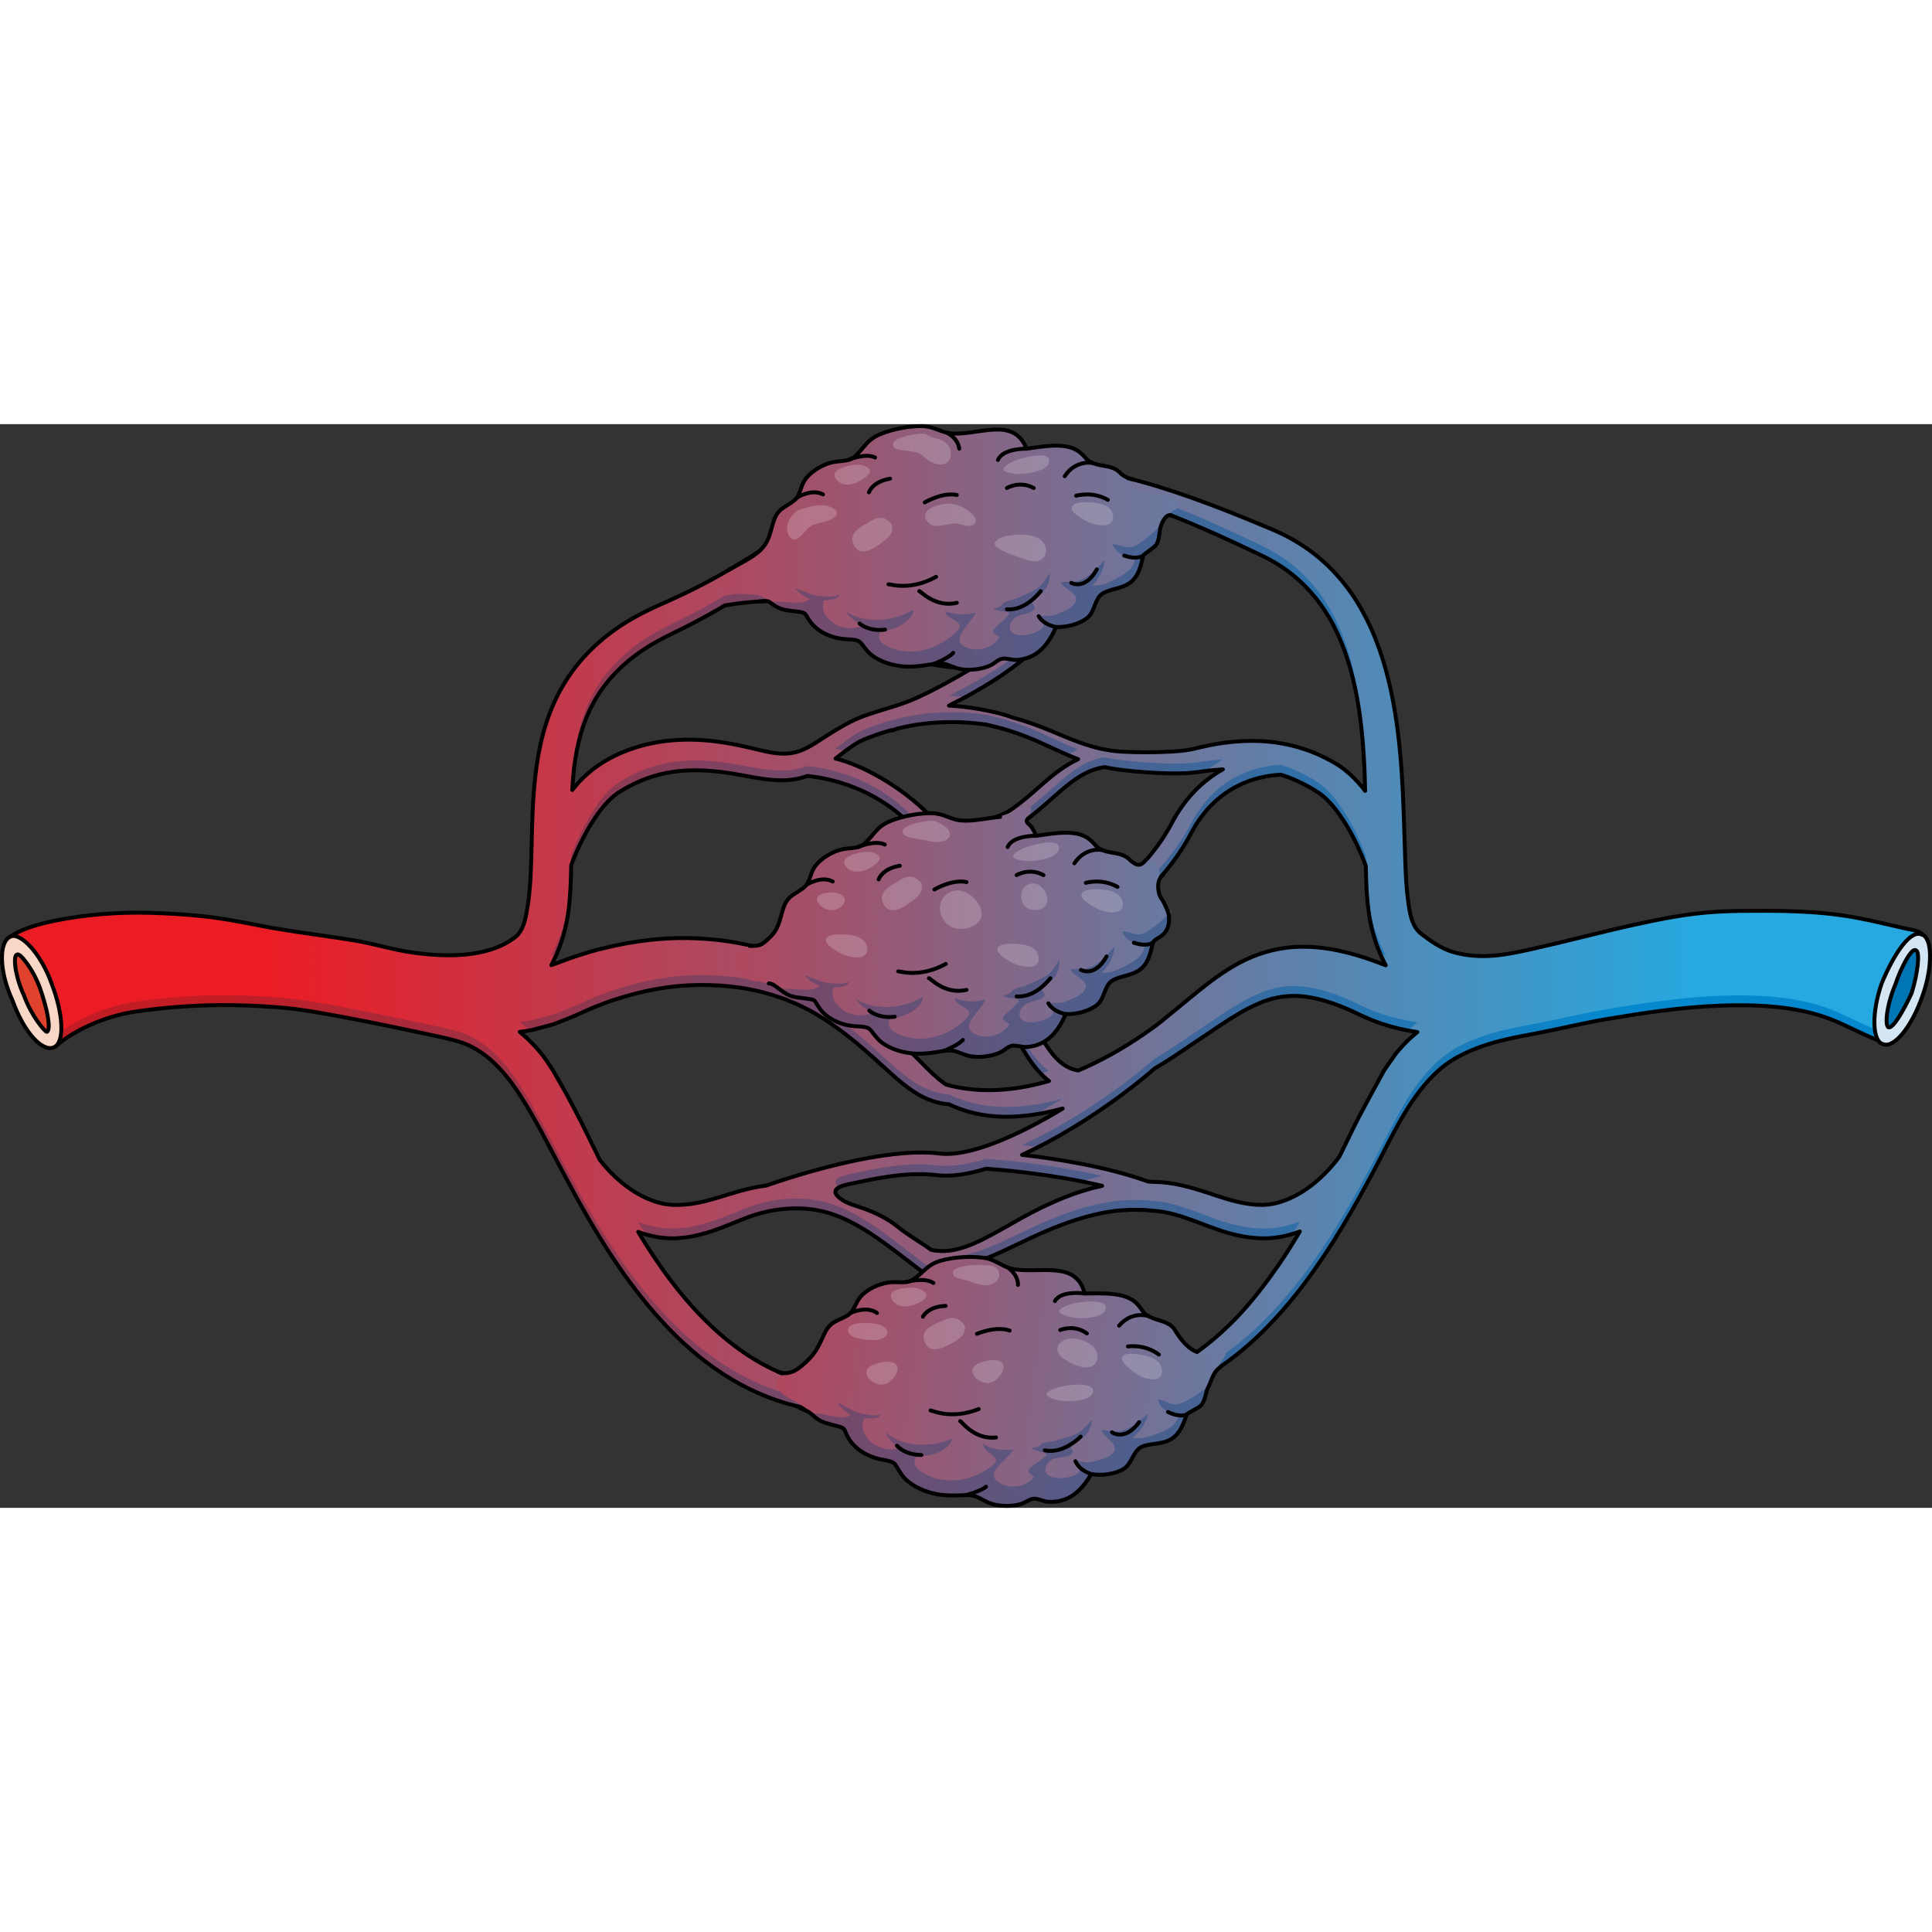 <?xml version="1.0" encoding="utf-8"?>
<!-- Created by: Science Figures, www.sciencefigures.org, Generator: Science Figures Editor -->
<!DOCTYPE svg PUBLIC "-//W3C//DTD SVG 1.1//EN" "http://www.w3.org/Graphics/SVG/1.1/DTD/svg11.dtd">
<svg version="1.1" id="Layer_1" xmlns="http://www.w3.org/2000/svg" xmlns:xlink="http://www.w3.org/1999/xlink" 
	 width="800px" height="800px" viewBox="0 0 493.566 276.849" enable-background="new 0 0 493.566 276.849"
	 xml:space="preserve">
<rect x="0" y="0" width="493.566" height="276.849" fill="#333333" stroke="none"/>
<g>
	<g>
		<path d="M146.939,151.098l-0.018,0.007l-0.068,0.032C147.193,150.993,146.889,151.12,146.939,151.098z"/>
		<linearGradient id="SVGID_1_" gradientUnits="userSpaceOnUse" x1="1.681" y1="136.843" x2="491.783" y2="136.843">
			<stop  offset="0.134" style="stop-color:#EC1C24"/>
			<stop  offset="0.882" style="stop-color:#26A9E0"/>
		</linearGradient>
		<path fill="url(#SVGID_1_)" d="M490.983,130.222c-1.085-0.938-3.022-1.112-4.241-1.386c-4.262-0.957-8.515-2.016-12.811-2.804
			c-9.604-1.763-19.65-1.791-29.389-1.675c-2.848,0.034-5.695,0.151-8.531,0.404c-6.23,0.557-12.35,1.769-18.452,3.115
			c-8.696,1.919-17.298,4.223-25.987,6.169c-6.888,1.545-12.991,2.766-19.948,0.928c-3.165-0.836-5.907-2.741-8.46-4.696
			c-2.66-2.038-3.066-5.696-3.475-8.812c-0.591-4.521-0.646-9.106-0.808-13.658c-0.198-5.952-0.351-12.337-0.807-18.991
			c-0.46-6.651-1.206-13.59-2.702-20.603c-1.5-6.996-3.771-14.116-7.451-20.697c-3.637-6.578-8.9-12.462-15.191-16.525
			c-1.564-1.019-3.172-1.957-4.824-2.762c-0.824-0.43-1.639-0.769-2.506-1.168l-2.336-0.973c-3.084-1.304-6.196-2.559-9.273-3.779
			c-6.146-2.41-12.158-4.595-17.986-6.379c-5.822-1.797-11.475-3.127-16.746-3.991c-7.659-1.26-15.395-2.176-23.152-1.803
			c-3.626,0.175-7.088,0.133-10.691-0.024c-1.087-0.041-2.207-0.083-3.361-0.127c-0.577-0.021-1.163-0.044-1.755-0.067
			c-0.643-0.025-1.284,0.003-1.941,0.006c-2.618,0.069-5.379,0.464-8.146,1.227c-5.569,1.504-10.971,4.476-16.204,7.865
			c-5.254,3.401-10.474,7.212-15.97,10.898c-5.482,3.704-11.253,7.267-17.311,10.494c-3.04,1.611-6.133,3.113-9.266,4.533
			c-3.17,1.395-6.684,2.955-9.985,4.883c-6.609,3.802-12.67,9.225-16.802,15.884c-4.184,6.639-6.294,14.124-7.319,21.115
			c-1.029,7.029-1.172,13.692-1.326,19.81c-0.037,1.497-0.069,2.993-0.116,4.489c-0.124,3.931-0.273,7.896-0.887,11.786
			c-0.421,2.671-0.922,6.386-3.237,8.165c-7.138,5.485-18.276,5.09-26.701,3.834c-4.757-0.709-9.364-2.163-14.105-2.962
			c-5.02-0.846-10.072-1.493-15.104-2.256c-3.19-0.483-6.375-1.005-9.542-1.628c-4.762-0.938-9.535-1.86-14.366-2.358
			c-4.519-0.465-9.054-0.749-13.594-0.868c-7.987-0.21-16.611,0.443-24.438,2.078c-3.584,0.748-8.083,1.911-11.111,4.032
			c-1.282,0.898-0.975,1.748-0.724,3.316c0.188,1.178,0.303,2.656,0.993,3.67c0.55,0.809,1.233,1.32,1.715,2.232
			c1.031,1.949,2.016,3.926,3.024,5.889c1.04,2.024,2.07,4.055,3.119,6.074c0.947,1.822,0.872-0.75,1.699,1.111
			c0.837,1.885,0.655,6.658,1.867,5.604c5.146-4.479,13.42-7.756,20.003-8.723c7.275-1.068,14.619-1.662,21.973-1.701
			c4.627-0.023,9.271,0.144,13.884,0.494c3.041,0.231,6.073,0.576,9.083,1.071c9.978,1.638,19.815,3.704,29.7,5.808
			c2.784,0.592,5.582,1.143,8.307,1.975c7.967,2.432,13.214,9.606,17.305,16.428c1.75,2.918,3.399,5.914,4.987,8.924
			c2.616,4.932,5.395,10.228,8.413,15.695c6.119,10.93,13.404,22.416,22.936,32.313c4.747,4.936,10.115,9.392,16.009,12.894
			c5.846,3.52,12.348,6.032,18.636,7.288c6.297,1.316,11.943,1.991,16.773,4.004c0.592,0.247,1.181,0.492,1.764,0.735
			c0.626,0.303,1.246,0.603,1.862,0.901c1.193,0.618,2.367,1.229,3.521,1.826c2.383,1.242,4.823,2.441,7.359,3.307
			c1.254,0.461,2.569,0.748,3.84,1.035c1.288,0.196,2.287,0.377,3.578,0.49c2.417,0.246,4.737,0.254,6.957-0.107
			c3.973-0.67,6.959-2.258,9.264-3.668c0.367-0.116,0.728-0.222,1.114-0.363c1.198-0.453,2.495-0.99,3.847-1.642
			c1.389-0.661,2.674-1.368,4.269-2.112c1.491-0.721,3.157-1.2,4.854-1.871c0.83-0.363,1.787-0.531,2.73-0.77
			c0.948-0.229,1.916-0.462,2.905-0.701c2.087-0.393,4.261-0.803,6.511-1.229c1.068-0.213,2.154-0.433,3.256-0.653
			c0.195-0.016,0.395-0.009,0.59-0.028l-0.01-0.106c1.107-0.237,2.15-0.58,3.256-0.868c4.906-1.398,9.93-3.545,14.643-6.503
			c4.743-2.909,9.27-6.478,13.455-10.485c4.143-4.045,7.996-8.475,11.474-13.145c3.491-4.662,6.69-9.508,9.603-14.383
			c2.955-4.912,5.595-9.75,8.047-14.348c4.45-8.281,8.426-17.561,15.172-24.281c1.863-1.855,3.945-3.456,6.262-4.711
			c3.908-2.119,8.159-3.5,12.48-4.491c2.525-0.579,5.075-1.042,7.62-1.526c6.021-1.145,11.961-2.629,18.009-3.645
			c9.469-1.588,19.016-3.029,28.619-3.407c9.18-0.362,19.516,0.037,28.244,3.361c4.23,1.611,8.176,3.896,12.406,5.515
			c1.023,0.393,1.387,1.374,2.299-0.084c0.688-1.102,0.639-2.534,1.115-3.699c0,0,7.521-19.011,7.532-19.037
			c0.417-1.053,1.271-1.983,0.93-3.264C491.579,130.883,491.322,130.515,490.983,130.222z M349.814,125.627
			c0.738,4.626,2.219,8.934,4.199,12.619l-0.42-0.15l-1.569-0.593c-0.924-0.361-2.149-0.776-3.274-1.166
			c-1.143-0.363-2.236-0.713-3.391-1.02c-4.555-1.244-9.486-2.054-14.582-1.754c-5.098,0.276-10.134,1.878-14.264,4.118
			c-4.168,2.236-7.58,4.912-10.764,7.458c-3.069,2.518-6.088,4.995-9.043,7.419c-0.643,0.543-1.502,1.134-2.227,1.683
			c-0.729,0.516-1.456,1.027-2.178,1.537c-1.473,1.027-2.967,1.98-4.45,2.908c-4.155,2.566-8.321,4.709-12.399,6.436
			c-5.24-0.852-8.127-5.766-12.493-14.002c-0.749-1.416-1.524-2.877-2.347-4.359c-2.09-3.768-4.527-6.544-6.918-8.595
			c20.124-2.167,41.044-15.513,50.556-33.596c6.483-12.33,16.991-14.726,22.946-15.019c2.717,0.819,5.266,2.019,7.435,3.242
			c0.626,0.324,1.458,0.898,2.162,1.325c0.48,0.319,0.971,0.682,1.463,1.114c0.981,0.86,1.913,1.893,2.767,2.941
			c3.403,4.322,5.479,8.806,6.799,11.864c0.482,1.153,0.82,2.026,1.094,2.78C348.985,117.128,349.145,121.328,349.814,125.627z
			 M255.738,149.463c0.805,1.451,1.563,2.881,2.297,4.268c2.93,5.525,5.764,10.867,9.946,14.074
			c-4.864,1.435-9.487,2.142-13.601,2.309c-4.754,0.186-8.893-0.387-12.28-1.282c-0.157-0.042-0.293-0.091-0.449-0.136
			c-0.474-0.331-0.951-0.672-1.436-1.066c-0.617-0.442-1.202-1.08-1.865-1.602c-0.625-0.66-1.311-1.219-2.002-1.958
			c-1.403-1.368-2.956-2.983-4.63-4.735c-3.377-3.564-7.231-7.671-12.166-11.877c-1.242-1.035-2.271-1.886-3.704-3.004
			c-1.398-0.967-2.763-2.068-4.282-2.97c-1.512-0.913-3.032-1.894-4.68-2.677c-0.596-0.303-1.2-0.605-1.803-0.91
			c10.918-1.045,24.458-1.667,35.905,0.069c0.316,0.048,0.634,0.079,0.953,0.121l-0.002,0.009
			C242.02,138.109,250.221,139.511,255.738,149.463z M249.262,105.175c4.122,0,8.459-0.874,12.138-3.518
			c2.759-1.983,5.078-4.031,7.321-6.011c4.49-3.967,8.213-7.254,13.443-8.034c0.419,0.088,0.835,0.174,1.232,0.248
			c2.193,0.396,4.186,0.626,6.271,0.82c4.189,0.367,8.222,0.64,12.771,0.5c1.219-0.019,2.189-0.154,3.226-0.256l1.641-0.23
			c0.494-0.072,0.987-0.134,1.481-0.183c1.217-0.146,2.42-0.241,3.615-0.321c-4.752,2.656-9.479,6.928-13.086,13.785
			c-2.885,5.484-7.291,10.885-12.713,15.602c-0.148,0.025-0.288,0.048-0.461,0.078c-21.809,3.72-36.322,0.007-43.121-11.033
			c-0.506-0.821-1.027-1.607-1.56-2.37C243.787,104.772,246.472,105.175,249.262,105.175z M237.423,99.864
			c-7.614-7.678-17.525-12.894-23.974-14.435c2.903-2.228,5.363-4.257,8.1-5.199c2-0.782,3.714-1.375,5.565-1.896
			c0.275-0.08,0.546-0.14,0.82-0.215l0.045,0.124c0.123-0.045,0.526-0.195,1.147-0.437c1.157-0.289,2.312-0.55,3.45-0.751
			c3.594-0.659,7.064-0.932,10.277-0.944c3.216-0.026,6.172,0.241,8.779,0.599c0.08,0.01,0.153,0.025,0.234,0.035
			c0.584,0.131,1.18,0.264,1.793,0.402c1.324,0.379,2.742,0.667,4.168,1.161c2.885,0.885,5.912,2.1,9.107,3.572
			c2.633,1.196,5.436,2.546,8.492,3.713c-3.525,1.632-6.552,4.094-9.598,6.783c-2.161,1.909-4.396,3.883-6.979,5.739
			C251.191,103.617,240.021,100.911,237.423,99.864z M297.137,22.505c4.576,1.742,9.281,3.726,14.087,5.878
			c2.937,1.331,5.924,2.705,8.97,4.165l2.286,1.083c0.652,0.341,1.395,0.678,2.06,1.067c1.377,0.738,2.693,1.583,3.968,2.488
			c5.093,3.626,9.217,8.57,12.181,14.258c2.967,5.698,4.822,12.059,5.999,18.497c1.177,6.451,1.692,12.994,1.939,19.383
			c0.056,1.464,0.095,2.917,0.124,4.364c-0.299-0.383-0.586-0.763-0.906-1.15c-1.141-1.325-2.404-2.677-3.975-3.979
			c-0.787-0.646-1.668-1.293-2.662-1.871c-0.796-0.43-1.424-0.834-2.389-1.303c-1.861-0.955-3.674-1.733-5.66-2.371
			c-1.963-0.66-4.023-1.171-6.135-1.517c-4.227-0.72-8.621-0.723-12.912-0.259c-2.141,0.25-4.277,0.577-6.361,1.058
			c-0.527,0.107-1.047,0.225-1.564,0.354l-0.777,0.187l-0.39,0.093l-0.194,0.046L304.729,83l-0.051,0.012
			c0.054-0.008-0.184,0.034,0.105-0.016c-1.012,0.175-2.08,0.392-2.93,0.443c-3.707,0.376-7.957,0.435-11.893,0.356
			c-1.975-0.045-4.016-0.131-5.766-0.344c-2.058-0.31-3.723-0.65-5.497-1.19c-3.542-1.036-6.917-2.542-10.235-3.907
			c-3.313-1.379-6.582-2.557-9.662-3.375c-0.029-0.008-0.057-0.012-0.083-0.02c-1.776-0.683-3.952-1.269-6.48-1.772
			c-2.712-0.561-5.819-1.053-9.251-1.258c-0.184-0.012-0.377-0.014-0.561-0.024c9.319-4.644,20.666-11.482,26.11-19.327
			c2.386-3.438,4.423-7.107,6.393-10.654C280.676,31.581,285.676,22.644,297.137,22.505z M248.963,18.741
			c3.211-1.752,6.927-2.256,10.509-2.683c6.31-0.753,12.44-0.644,18.673,0.687c2.909,0.62,5.94,1.415,9.049,2.347
			c-8.047,3.811-12.652,12.051-17.138,20.124c-1.712,3.083-3.259,6.268-5.204,9.215c-1.832,2.774-4.256,6.023-7.457,7.28
			c-6.293,2.473-14.153,1.278-20.521-0.305c-2.65-0.659-5.248-1.554-7.746-2.657c-0.509-0.225-2.561-1.598-3.025-1.463
			c4.225-1.233,8.398-3.923,10.217-9.201c2.018-5.854,3.25-12.109,6.652-17.386C244.499,22.333,246.464,20.104,248.963,18.741z
			 M201.62,35.287c5.446-4,10.508-8.032,15.405-11.504c4.89-3.473,9.676-6.329,14.411-7.822c2.361-0.759,4.693-1.194,6.944-1.352
			c0.561-0.024,1.122-0.073,1.667-0.08c0.592-0.009,1.178-0.018,1.755-0.026c1.119-0.016,2.203-0.032,3.256-0.048
			c-7.87,5.719-10.804,15.418-12.852,22.159c-0.401,1.321-0.775,2.555-1.155,3.656c-2.209,6.41-10.042,6.442-12.419,6.299
			c-1.054-0.777-2.075-1.567-3.054-2.36c-4.951-4.005-12.925-4.846-20.026-4.604C197.619,38.178,199.655,36.739,201.62,35.287z
			 M146.634,88.091c0.716-6.227,2.304-12.378,5.462-17.763c3.123-5.394,7.818-9.961,13.444-13.449
			c2.807-1.761,5.78-3.193,9.054-4.779c3.273-1.65,6.478-3.381,9.566-5.191c0.325-0.19,0.636-0.392,0.958-0.582
			c7.589-1.306,21.18-2.457,26.952,2.214c8.518,6.896,19.397,13.659,36.24,13.827c-4.546,2.699-9.173,5.296-13.981,7.503
			c-4.46,2.046-9.287,3.072-13.874,4.778c-3.14,1.169-6.014,2.918-8.848,4.682c-2.865,1.783-5.654,4.003-9.053,4.634
			c-3.728,0.694-7.483-0.494-11.074-1.326c-2.174-0.503-4.453-0.972-6.714-1.321c-8.836-1.394-17.821-0.881-26.105,2.667
			c-4.021,1.722-7.609,4.105-10.608,7.294c-0.667,0.73-1.282,1.456-1.859,2.177C146.293,91.665,146.424,89.876,146.634,88.091z
			 M145.178,124.737c0.532-3.972,0.686-7.989,0.743-12.065c0.298-0.805,0.669-1.757,1.185-2.986
			c0.724-1.649,1.652-3.636,2.866-5.806c1.211-2.165,2.734-4.528,4.614-6.692c0.937-1.061,1.979-2.074,3.001-2.79l0.19-0.141
			c0.061-0.038,0.008-0.007-0.035,0.019l0.069-0.043l0.145-0.088l0.581-0.356l1.173-0.719c0.708-0.364,1.356-0.759,2.124-1.118
			c3.054-1.477,6.439-2.613,10.139-3.133c3.692-0.537,7.675-0.491,11.778-0.015c2.061,0.233,4.109,0.563,6.255,0.967
			c2.143,0.402,4.453,0.852,6.888,1.075c2.428,0.221,5.064,0.25,7.813-0.482l0.513-0.145l0.128-0.037l0.228-0.078l0.194-0.071
			l0.438-0.166c5.474,0.522,22.066,3.432,32.07,19.675c4.501,7.307,13.833,15.042,33.166,15.042c1.852,0,3.824-0.093,5.864-0.242
			c-10.53,6.362-23.123,9.985-35.481,8.112c-16.485-2.501-36.797-0.368-48.433,1.173c-4.627-1.207-9.506-1.957-14.507-2.216
			c-8.173-0.482-16.645,0.457-24.938,2.536c-2.063,0.458-4.196,1.161-6.325,1.826c-1.114,0.333-2.043,0.681-2.969,1.03l-2.819,1.045
			l-0.353,0.13c-0.398,0.167-0.152,0.059-0.261,0.103l-0.074,0.023l-0.15,0.046l-0.142,0.044
			C142.949,134.29,144.482,129.679,145.178,124.737z M154.321,189.29c-0.346-0.42-0.654-0.794-0.922-1.12
			c-0.065-0.088-0.105-0.14-0.165-0.222c-1.583-3.223-3.136-6.411-4.674-9.495c-1.343-2.574-2.654-5.159-3.951-7.528
			c-0.66-1.152-1.308-2.285-1.944-3.398c-0.318-0.555-0.633-1.105-0.945-1.65l-0.545-0.936l-0.578-0.883
			c-2.171-3.476-4.971-6.477-7.819-8.799c0.427-0.063,0.854-0.109,1.282-0.183c0.569-0.095,1.138-0.159,1.706-0.28l1.705-0.438
			l3.394-0.898c1.127-0.309,2.212-0.828,3.313-1.24l1.64-0.661l0.817-0.333l0.202-0.084l0.085-0.036l0.274-0.122l2.745-1.229
			c0.921-0.417,1.839-0.83,2.628-1.104c1.648-0.62,3.251-1.294,5.034-1.81c6.948-2.238,14.096-3.52,21.021-3.56
			c6.916-0.071,13.629,0.832,19.628,2.851c0.75,0.254,1.495,0.504,2.234,0.752c0.72,0.299,1.434,0.596,2.142,0.889
			c1.444,0.549,2.763,1.281,4.096,1.948c1.341,0.657,2.535,1.502,3.785,2.22c1.104,0.731,2.539,1.736,3.679,2.555
			c4.525,3.311,8.584,6.98,12.207,10.287c3.625,3.331,7.19,6.385,11.042,7.832c1.792,0.711,3.47,1.028,4.955,1.13
			c3.199,1.526,7.218,2.747,11.829,3.089c5.286,0.412,11.19-0.359,17.265-1.999c-11.533,7.009-23.903,12.419-31.461,11.494
			c-13.979-1.688-36.245,5.396-44.309,8.19c-2.368,0.288-4.607,0.806-6.81,1.429c-2.982,0.845-5.791,1.81-8.422,2.468
			c-1.323,0.352-2.597,0.584-3.843,0.781c-0.603,0.055-1.271,0.172-1.801,0.182c-0.538,0.021-1.051,0.086-1.813,0.076
			c-1.242,0.045-2.134-0.064-3.222-0.232c-1.042-0.205-2.075-0.461-3.067-0.842c-1.99-0.715-3.823-1.707-5.421-2.782
			C158.116,193.436,155.792,191.021,154.321,189.29z M251.912,190.215c2.375,0.158,16.295,1.185,29.652,4.371
			c-3.254,0.694-6.404,1.684-9.372,2.87c-2.032,0.775-3.901,1.663-5.847,2.551c-1.789,0.868-3.714,1.886-5.426,2.833
			c-3.495,1.929-6.738,3.873-9.842,5.416c-3.098,1.543-6.08,2.648-8.848,2.92c-1.531,0.168-2.977,0.052-4.332-0.229
			c-2.788-2.007-5.916-3.743-8.563-5.918c-2.426-1.991-5.696-3.597-8.634-4.638c-2.062-0.73-4.429-1.268-6.165-2.668
			c-3.53-2.845,2.245-3.531,4.27-3.971c6.646-1.438,13.733-2.714,20.547-1.891C242.963,192.297,247.269,191.633,251.912,190.215z
			 M215.603,246.611c-0.337,0.063-0.612,0.119-0.885,0.175c-2.579-0.637-5.152-1.197-7.613-1.842
			c-5.731-1.428-11.154-3.844-16.25-7.217c-5.077-3.354-9.725-7.567-13.941-12.221c-5.285-5.871-9.843-12.436-13.868-19.16
			c0.289,0.104,0.564,0.219,0.862,0.316c1.408,0.484,2.937,0.834,4.529,1.088c0.805,0.105,1.624,0.203,2.469,0.232l1.28,0.024
			l0.285-0.007l0.13-0.01l0.258-0.018l0.521-0.037c0.631-0.033,1.513-0.132,2.377-0.263c0.88-0.112,1.604-0.308,2.418-0.462
			c1.554-0.384,3.104-0.823,4.568-1.353c2.964-1.031,5.684-2.245,8.34-3.251c5.456-2.066,11.952-2.848,17.689-1.793
			c5.688,1.047,10.698,3.906,15.402,7.15c3.556,2.451,6.979,5.196,10.439,7.817c1.802,1.364,3.624,2.706,5.5,3.968
			c1.394,0.936,4.109,1.983,4.928,3.521c0.855,1.613-1.136,1.965-2.16,2.484c-1.509,0.77-2.938,1.694-4.267,2.741
			c-3.125,2.461-5.689,5.615-7.435,9.191C227.97,244.268,219.304,245.91,215.603,246.611z M273.078,249.647
			c-1.855,0.838-3.693,1.506-5.258,2.373c-2.22,1.182-4.117,2.385-5.76,3.45c-0.708,0.241-1.445,0.507-2.232,0.819
			c-2.721,0.965-5.699,2.611-9.204,2.953c-1.749,0.189-3.72,0.078-5.75-0.242c-0.944-0.121-2.199-0.41-3.234-0.624
			c-1.012-0.292-2.049-0.554-3.092-0.997c-2.092-0.822-4.227-1.981-6.493-3.299c-1.174-0.68-2.366-1.367-3.577-2.068
			c-0.604-0.326-1.212-0.656-1.825-0.989c-0.729-0.37-1.371-0.652-2.071-0.985c-0.025-0.012-0.052-0.021-0.077-0.033
			c4.37-1.654,9.084-4.54,11.686-9.869c2.873-5.887,8.073-9.299,11.652-10.431c2.372-0.752,3.978,0.04,5.005,2.29
			c3.014,6.592,12.301,13.521,22.824,16.75C274.781,249.01,273.902,249.245,273.078,249.647z M326.768,214.614
			c-3.121,4.508-6.428,8.863-10.057,12.791c-3.648,3.897-7.59,7.365-11.732,10.23c-4.115,2.914-8.508,5.076-12.857,6.58
			c-0.714,0.225-1.424,0.483-2.13,0.697c-12.704,1.283-28.517-7.456-32.073-15.236c-1.221-2.668-3.419-4.907-5.488-6.932
			c-1.395-1.363-2.854-2.658-4.342-3.918c-1.086-0.92-3.918-2.309-1.892-3.781c0.876-0.638,2.231-0.747,3.244-1.063
			c1.229-0.384,2.438-0.833,3.628-1.327c3.465-1.438,6.877-3.186,10.395-4.816c1.794-0.836,3.459-1.582,5.371-2.355
			c1.785-0.684,3.666-1.453,5.534-2.038c3.755-1.227,7.58-2.171,11.447-2.552l2.903-0.183l2.809,0.024
			c0.875-0.035,2.033,0.145,3.033,0.205l1.418,0.125l1.348,0.209c3.589,0.629,7.113,2.018,10.854,3.438
			c3.778,1.42,7.685,2.76,12.076,3.156c0.566,0.063,0.93,0.062,1.398,0.095l0.664,0.038l0.332,0.005l0.205-0.004l0.408-0.006
			c1.096,0,2.141-0.119,3.158-0.259c2.039-0.288,3.887-0.856,5.648-1.495C330.383,209.083,328.637,211.893,326.768,214.614z
			 M357.38,159.892c-0.891,0.887-1.476,1.971-2.239,2.982c-0.361,0.518-0.725,1.042-1.092,1.567l-0.274,0.398l-0.137,0.199
			l-0.163,0.271l-0.05,0.094l-0.408,0.75c-1.091,2.01-2.216,4.086-3.377,6.221c-1.145,2.149-2.349,4.318-3.505,6.618
			c-1.131,2.323-2.285,4.696-3.461,7.11c-0.158,0.329-0.326,0.657-0.485,0.986c-0.095,0.131-0.194,0.265-0.313,0.426
			c-0.305,0.432-0.637,0.836-1.008,1.279c-0.357,0.461-0.83,0.996-1.391,1.602c-2.186,2.357-5.691,5.652-10.613,7.672
			c-1.217,0.479-2.51,0.924-3.83,1.143c-0.658,0.107-1.33,0.211-1.986,0.225l-0.248,0.014l-0.125,0.008l-0.063,0.004
			c-0.102-0.002,0.031,0.002,0.064,0.004l-0.664-0.019c-0.417-0.018-0.953-0.011-1.28-0.052c-1.31-0.08-3.03-0.364-4.651-0.74
			c-1.66-0.387-3.391-0.914-5.229-1.521c-3.659-1.201-7.804-2.68-12.403-3.288l-1.729-0.189l-1.691-0.077
			c-0.584-0.012-1.125-0.051-1.689-0.076c-10.614-3.855-23.623-5.855-32.234-6.83c12.334-5.625,25.42-14.678,33.818-22.02
			c0.764-0.45,1.526-0.908,2.283-1.387c0.824-0.5,1.666-1.065,2.506-1.604c0.803-0.538,1.609-1.078,2.424-1.622
			c3.182-2.142,6.432-4.33,9.737-6.553c3.226-2.134,6.458-4.129,9.655-5.475c3.201-1.377,6.326-2.027,9.588-1.938
			c3.264,0.091,6.701,0.907,10.189,2.186c0.863,0.308,1.756,0.682,2.605,1.03c0.843,0.379,1.605,0.693,2.619,1.188l1.356,0.643
			l1.711,0.75c1.134,0.529,2.317,0.898,3.483,1.336c2.988,0.988,6.006,1.648,9.019,2.102
			C360.469,156.614,358.854,158.114,357.38,159.892z"/>
		<g>
			<linearGradient id="SVGID_2_" gradientUnits="userSpaceOnUse" x1="25.816" y1="95.136" x2="472.316" y2="95.136">
				<stop  offset="0.07" style="stop-color:#C21C24"/>
				<stop  offset="0.866" style="stop-color:#0588CE"/>
			</linearGradient>
			<path fill="url(#SVGID_2_)" d="M308.787,85.996c-0.494,0.049-0.987,0.11-1.481,0.183l-1.641,0.23
				c-1.036,0.102-2.007,0.237-3.226,0.256c-4.55,0.14-8.582-0.133-12.771-0.5c-2.086-0.194-4.078-0.424-6.271-0.82
				c-0.397-0.073-0.813-0.159-1.232-0.248c-5.23,0.78-8.953,4.067-13.443,8.034c-2.243,1.98-4.563,4.028-7.321,6.011
				c-3.679,2.645-8.016,3.518-12.138,3.518c-2.79,0-5.475-0.402-7.8-0.924c0.533,0.763,1.054,1.548,1.56,2.37
				c0.113,0.183,0.245,0.348,0.362,0.527c1.836,0.322,3.827,0.542,5.877,0.542c4.122,0,8.459-0.874,12.138-3.518
				c2.759-1.983,5.078-4.031,7.321-6.011c4.49-3.967,8.213-7.254,13.443-8.034c0.419,0.088,0.835,0.174,1.232,0.248
				c2.193,0.396,4.186,0.626,6.271,0.82c4.189,0.367,8.222,0.64,12.771,0.5c1.219-0.019,2.189-0.154,3.226-0.256l1.641-0.23
				c0.257-0.038,0.515-0.063,0.772-0.095c1.418-1.144,2.869-2.11,4.324-2.923C311.207,85.755,310.004,85.851,308.787,85.996z"/>
			<linearGradient id="SVGID_3_" gradientUnits="userSpaceOnUse" x1="25.816" y1="66.8" x2="472.316" y2="66.8">
				<stop  offset="0.07" style="stop-color:#C21C24"/>
				<stop  offset="0.866" style="stop-color:#0588CE"/>
			</linearGradient>
			<path fill="url(#SVGID_3_)" d="M152.096,70.329c3.123-5.394,7.818-9.961,13.444-13.449c2.807-1.761,5.78-3.193,9.054-4.779
				c3.273-1.65,6.478-3.381,9.566-5.191c0.325-0.19,0.636-0.392,0.958-0.582c7.589-1.306,21.18-2.457,26.952,2.214
				c7.819,6.331,17.642,12.533,32.227,13.641c1.345-0.765,2.684-1.54,4.013-2.329c-16.842-0.167-27.722-6.93-36.24-13.827
				c-5.771-4.671-19.363-3.521-26.952-2.214c-0.322,0.19-0.633,0.392-0.958,0.582c-3.088,1.81-6.293,3.541-9.566,5.191
				c-3.273,1.585-6.247,3.018-9.054,4.779c-5.626,3.488-10.321,8.055-13.444,13.449c-3.158,5.385-4.746,11.536-5.462,17.763
				c-0.209,1.785-0.341,3.574-0.439,5.364c0.059-0.074,0.123-0.147,0.183-0.221c0.07-0.877,0.153-1.753,0.256-2.628
				C147.35,81.865,148.938,75.713,152.096,70.329z"/>
			<linearGradient id="SVGID_4_" gradientUnits="userSpaceOnUse" x1="25.817" y1="79.05" x2="472.314" y2="79.05">
				<stop  offset="0.07" style="stop-color:#C21C24"/>
				<stop  offset="0.866" style="stop-color:#0588CE"/>
			</linearGradient>
			<path fill="url(#SVGID_4_)" d="M266.936,79.363c-3.195-1.472-6.223-2.687-9.107-3.572c-1.426-0.493-2.844-0.782-4.168-1.161
				c-0.613-0.138-1.209-0.271-1.793-0.402c-0.081-0.01-0.154-0.025-0.234-0.035c-2.607-0.358-5.563-0.625-8.779-0.599
				c-3.213,0.013-6.683,0.285-10.277,0.944c-1.139,0.201-2.293,0.463-3.45,0.751c-0.621,0.241-1.024,0.391-1.147,0.437l-0.045-0.124
				c-0.274,0.075-0.545,0.135-0.82,0.215c-1.851,0.522-3.565,1.114-5.565,1.896c-2.737,0.941-5.197,2.971-8.1,5.199
				c0.779,0.186,1.594,0.402,2.436,0.648c1.919-1.445,3.723-2.665,5.664-3.332c2-0.782,3.714-1.375,5.565-1.896
				c0.275-0.08,0.546-0.14,0.82-0.215l0.045,0.124c0.123-0.045,0.526-0.195,1.147-0.437c1.157-0.289,2.312-0.55,3.45-0.751
				c3.594-0.659,7.064-0.932,10.277-0.944c3.216-0.026,6.172,0.241,8.779,0.599c0.08,0.01,0.153,0.025,0.234,0.035
				c0.584,0.131,1.18,0.264,1.793,0.402c1.324,0.379,2.742,0.667,4.168,1.161c2.885,0.885,5.912,2.1,9.107,3.572
				c1.85,0.84,3.791,1.755,5.838,2.63c0.857-0.525,1.738-1.008,2.654-1.432C272.371,81.91,269.568,80.559,266.936,79.363z"/>
			<linearGradient id="SVGID_5_" gradientUnits="userSpaceOnUse" x1="25.816" y1="110.799" x2="472.316" y2="110.799">
				<stop  offset="0.07" style="stop-color:#C21C24"/>
				<stop  offset="0.866" style="stop-color:#0588CE"/>
			</linearGradient>
			<path fill="url(#SVGID_5_)" d="M145.921,112.672c0.298-0.805,0.669-1.757,1.185-2.986c0.724-1.649,1.652-3.636,2.866-5.806
				c1.211-2.165,2.734-4.528,4.614-6.692c0.937-1.061,1.979-2.074,3.001-2.79l0.19-0.141c0.061-0.038,0.008-0.007-0.035,0.019
				l0.069-0.043l0.145-0.088l0.581-0.356l1.173-0.719c0.708-0.364,1.356-0.759,2.124-1.118c3.054-1.477,6.439-2.613,10.139-3.133
				c3.692-0.537,7.675-0.491,11.778-0.015c2.061,0.233,4.109,0.563,6.255,0.967c2.143,0.402,4.453,0.852,6.888,1.075
				c2.428,0.221,5.064,0.25,7.813-0.482l0.513-0.145l0.128-0.037l0.228-0.078l0.194-0.071l0.438-0.166
				c5.474,0.522,22.066,3.432,32.07,19.675c4.501,7.307,13.833,15.042,33.166,15.042c0.269,0,0.557-0.015,0.83-0.019
				c1.72-0.843,3.404-1.753,5.034-2.738c-2.04,0.149-4.013,0.242-5.864,0.242c-19.333,0-28.665-7.734-33.166-15.042
				c-10.003-16.243-26.596-19.153-32.07-19.675l-0.438,0.166l-0.194,0.071l-0.228,0.078l-0.128,0.037l-0.513,0.145
				c-2.749,0.732-5.386,0.703-7.813,0.482c-2.436-0.224-4.745-0.673-6.888-1.075c-2.146-0.404-4.194-0.734-6.255-0.967
				c-4.103-0.476-8.085-0.522-11.778,0.015c-3.699,0.52-7.084,1.656-10.139,3.133c-0.767,0.359-1.415,0.754-2.124,1.118
				l-1.173,0.719l-0.581,0.356l-0.145,0.088l-0.069,0.043c0.043-0.026,0.096-0.057,0.035-0.019l-0.19,0.141
				c-1.022,0.716-2.064,1.729-3.001,2.79c-1.879,2.164-3.403,4.527-4.614,6.692c-1.214,2.17-2.143,4.157-2.866,5.806
				c-0.516,1.229-0.887,2.182-1.185,2.986c-0.057,4.076-0.211,8.093-0.743,12.065c-0.696,4.942-2.229,9.553-4.326,13.459
				l0.142-0.044l0.15-0.046l0.074-0.023c0.109-0.044-0.137,0.064,0.261-0.103l0.353-0.13l0.474-0.176
				c1.353-3.181,2.349-6.708,2.872-10.422C145.71,120.765,145.864,116.748,145.921,112.672z"/>
			<linearGradient id="SVGID_6_" gradientUnits="userSpaceOnUse" x1="25.816" y1="158.852" x2="472.315" y2="158.852">
				<stop  offset="0.07" style="stop-color:#C21C24"/>
				<stop  offset="0.866" style="stop-color:#0588CE"/>
			</linearGradient>
			<path fill="url(#SVGID_6_)" d="M254.22,174.319c-4.611-0.344-8.63-1.564-11.829-3.09c-1.485-0.102-3.163-0.419-4.955-1.13
				c-3.852-1.447-7.416-4.501-11.042-7.833c-3.623-3.305-7.682-6.975-12.207-10.286c-1.141-0.817-2.575-1.823-3.679-2.555
				c-1.25-0.718-2.443-1.563-3.785-2.22c-1.333-0.666-2.652-1.398-4.096-1.947c-0.708-0.294-1.422-0.592-2.142-0.89
				c-0.739-0.249-1.484-0.499-2.234-0.751c-5.999-2.02-12.712-2.923-19.628-2.852c-6.926,0.039-14.074,1.322-21.021,3.559
				c-1.782,0.517-3.385,1.189-5.034,1.811c-0.789,0.273-1.707,0.688-2.628,1.105l-2.745,1.227l-0.274,0.123l-0.085,0.037
				l-0.202,0.083l-0.817,0.333l-1.64,0.662c-1.101,0.412-2.187,0.93-3.313,1.24l-3.394,0.896l-1.705,0.438
				c-0.567,0.12-1.137,0.187-1.706,0.28c-0.428,0.074-0.854,0.119-1.282,0.184c0.812,0.662,1.618,1.385,2.409,2.152
				c0.193-0.031,0.386-0.061,0.579-0.102l1.705-0.438l3.394-0.898c1.127-0.309,2.212-0.828,3.313-1.24l1.64-0.661l0.817-0.333
				l0.202-0.084l0.085-0.036l0.274-0.122l2.745-1.229c0.921-0.417,1.839-0.83,2.628-1.104c1.648-0.62,3.251-1.294,5.034-1.81
				c6.948-2.238,14.096-3.52,21.021-3.56c6.916-0.071,13.629,0.832,19.628,2.851c0.75,0.254,1.495,0.504,2.234,0.752
				c0.72,0.299,1.434,0.596,2.142,0.889c1.444,0.549,2.763,1.281,4.096,1.948c1.341,0.657,2.535,1.502,3.785,2.22
				c1.104,0.731,2.539,1.736,3.679,2.555c4.525,3.311,8.584,6.98,12.207,10.287c3.625,3.331,7.19,6.385,11.042,7.832
				c1.792,0.711,3.47,1.028,4.955,1.13c3.199,1.526,7.218,2.747,11.829,3.089c3.202,0.25,6.633,0.06,10.188-0.489
				c2.362-1.251,4.736-2.603,7.076-4.024C265.41,173.959,259.506,174.731,254.22,174.319z"/>
			<linearGradient id="SVGID_7_" gradientUnits="userSpaceOnUse" x1="25.816" y1="210.184" x2="472.316" y2="210.184">
				<stop  offset="0.07" style="stop-color:#C21C24"/>
				<stop  offset="0.866" style="stop-color:#0588CE"/>
			</linearGradient>
			<path fill="url(#SVGID_7_)" d="M245.042,220.758c-0.818-1.539-3.534-2.588-4.928-3.523c-1.876-1.262-3.698-2.602-5.5-3.967
				c-3.46-2.621-6.883-5.367-10.439-7.817c-4.705-3.243-9.714-6.104-15.402-7.151c-5.737-1.053-12.233-0.273-17.689,1.793
				c-2.656,1.008-5.376,2.221-8.34,3.252c-1.464,0.529-3.014,0.969-4.568,1.353c-0.814,0.155-1.539,0.349-2.418,0.462
				c-0.864,0.131-1.746,0.229-2.377,0.262l-0.521,0.038l-0.258,0.018l-0.13,0.009l-0.285,0.008l-1.28-0.025
				c-0.845-0.027-1.665-0.126-2.469-0.232c-1.593-0.254-3.121-0.604-4.529-1.088c-0.298-0.096-0.574-0.211-0.862-0.314
				c0.629,1.051,1.276,2.096,1.933,3.137c1.106,0.318,2.254,0.589,3.459,0.781c0.805,0.105,1.624,0.203,2.469,0.232l1.28,0.024
				l0.285-0.007l0.13-0.01l0.258-0.018l0.521-0.037c0.631-0.033,1.513-0.132,2.377-0.263c0.88-0.112,1.604-0.308,2.418-0.462
				c1.554-0.384,3.104-0.823,4.568-1.353c2.964-1.031,5.684-2.245,8.34-3.251c5.456-2.066,11.952-2.848,17.689-1.793
				c5.688,1.047,10.698,3.906,15.402,7.15c3.556,2.451,6.979,5.196,10.439,7.817c1.802,1.364,3.624,2.706,5.5,3.968
				c1.158,0.776,3.213,1.636,4.35,2.785C245.105,222.171,245.523,221.664,245.042,220.758z"/>
			<linearGradient id="SVGID_8_" gradientUnits="userSpaceOnUse" x1="25.814" y1="191.346" x2="472.318" y2="191.346">
				<stop  offset="0.07" style="stop-color:#C21C24"/>
				<stop  offset="0.866" style="stop-color:#0588CE"/>
			</linearGradient>
			<path fill="url(#SVGID_8_)" d="M251.912,187.702c-4.644,1.418-8.949,2.08-12.559,1.645c-6.814-0.822-13.902,0.453-20.547,1.893
				c-1.971,0.428-7.468,1.095-4.508,3.752c1.223-0.686,3.412-1,4.508-1.238c6.646-1.438,13.733-2.714,20.547-1.891
				c3.61,0.436,7.916-0.229,12.559-1.646c2.066,0.137,12.883,0.934,24.46,3.239c1.692-0.536,3.425-1.006,5.192-1.384
				C268.207,188.885,254.287,187.858,251.912,187.702z"/>
			<linearGradient id="SVGID_9_" gradientUnits="userSpaceOnUse" x1="25.816" y1="24.515" x2="472.316" y2="24.515">
				<stop  offset="0.07" style="stop-color:#C21C24"/>
				<stop  offset="0.866" style="stop-color:#0588CE"/>
			</linearGradient>
			<path fill="url(#SVGID_9_)" d="M217.024,23.783c4.89-3.473,9.676-6.329,14.411-7.822c2.361-0.759,4.693-1.194,6.944-1.352
				c0.561-0.024,1.122-0.073,1.667-0.08c0.592-0.009,1.178-0.018,1.755-0.026c0.104-0.001,0.198-0.003,0.301-0.004
				c0.902-0.914,1.878-1.776,2.955-2.558c-1.053,0.016-2.137,0.032-3.256,0.048c-0.577,0.009-1.163,0.018-1.755,0.026
				c-0.544,0.007-1.106,0.056-1.667,0.08c-2.251,0.158-4.583,0.593-6.944,1.352c-4.735,1.493-9.521,4.349-14.411,7.822
				c-4.896,3.472-9.959,7.504-15.405,11.504c-1.964,1.452-4.001,2.891-6.068,4.317c1.182-0.04,2.39-0.047,3.602-0.018
				c0.83-0.593,1.658-1.188,2.466-1.785C207.065,31.287,212.128,27.255,217.024,23.783z"/>
			<linearGradient id="SVGID_10_" gradientUnits="userSpaceOnUse" x1="25.814" y1="164.11" x2="472.317" y2="164.11">
				<stop  offset="0.07" style="stop-color:#C21C24"/>
				<stop  offset="0.866" style="stop-color:#0588CE"/>
			</linearGradient>
			<path fill="url(#SVGID_10_)" d="M353.08,150.692c-1.166-0.438-2.35-0.808-3.483-1.337l-1.711-0.75l-1.356-0.643
				c-1.014-0.494-1.776-0.808-2.619-1.188c-0.85-0.348-1.742-0.722-2.605-1.029c-3.488-1.279-6.926-2.094-10.189-2.186
				c-3.262-0.089-6.387,0.562-9.588,1.939c-3.197,1.345-6.43,3.34-9.655,5.473c-3.306,2.224-6.556,4.412-9.737,6.554
				c-0.814,0.544-1.621,1.085-2.424,1.622c-0.84,0.539-1.682,1.104-2.506,1.604c-0.757,0.479-1.52,0.938-2.283,1.388
				c-8.398,7.342-21.484,16.394-33.818,22.019c1.286,0.146,2.68,0.317,4.139,0.512c11.05-5.621,22.215-13.49,29.68-20.016
				c0.764-0.45,1.526-0.908,2.283-1.387c0.824-0.5,1.666-1.065,2.506-1.604c0.803-0.538,1.609-1.078,2.424-1.622
				c3.182-2.142,6.432-4.33,9.737-6.553c3.226-2.134,6.458-4.129,9.655-5.475c3.201-1.377,6.326-2.027,9.588-1.938
				c3.264,0.091,6.701,0.907,10.189,2.186c0.863,0.308,1.756,0.682,2.605,1.03c0.843,0.379,1.605,0.693,2.619,1.188l1.356,0.643
				l1.711,0.75c1.134,0.529,2.317,0.898,3.483,1.336c2.193,0.726,4.402,1.271,6.613,1.691c0.788-0.757,1.595-1.455,2.405-2.105
				C359.086,152.34,356.068,151.68,353.08,150.692z"/>
			<linearGradient id="SVGID_11_" gradientUnits="userSpaceOnUse" x1="25.816" y1="206.584" x2="472.317" y2="206.584">
				<stop  offset="0.07" style="stop-color:#C21C24"/>
				<stop  offset="0.866" style="stop-color:#0588CE"/>
			</linearGradient>
			<path fill="url(#SVGID_11_)" d="M326.422,205.223c-1.018,0.139-2.063,0.259-3.158,0.258l-0.408,0.008l-0.205,0.002l-0.332-0.004
				l-0.664-0.038c-0.469-0.034-0.832-0.03-1.398-0.095c-4.392-0.396-8.298-1.736-12.076-3.156c-3.74-1.42-7.265-2.809-10.854-3.439
				l-1.348-0.209l-1.418-0.123c-1-0.061-2.158-0.241-3.033-0.205l-2.809-0.025l-2.903,0.184c-3.867,0.379-7.692,1.324-11.447,2.551
				c-1.868,0.586-3.749,1.355-5.534,2.039c-1.912,0.772-3.577,1.519-5.371,2.354c-3.518,1.633-6.93,3.379-10.395,4.817
				c-1.189,0.494-2.398,0.944-3.628,1.327c-1.013,0.316-2.368,0.426-3.244,1.064c-1.198,0.869-0.696,1.709,0.137,2.441
				c0.876-0.563,2.141-0.689,3.107-0.991c1.229-0.384,2.438-0.833,3.628-1.327c3.465-1.438,6.877-3.186,10.395-4.816
				c1.794-0.836,3.459-1.582,5.371-2.355c1.785-0.684,3.666-1.453,5.534-2.038c3.755-1.227,7.58-2.171,11.447-2.552l2.903-0.183
				l2.809,0.024c0.875-0.035,2.033,0.145,3.033,0.205l1.418,0.125l1.348,0.209c3.589,0.629,7.113,2.018,10.854,3.438
				c3.778,1.42,7.685,2.76,12.076,3.156c0.566,0.063,0.93,0.062,1.398,0.095l0.664,0.038l0.332,0.005l0.205-0.004l0.408-0.006
				c1.096,0,2.141-0.119,3.158-0.259c1.313-0.186,2.541-0.494,3.723-0.855c0.648-1.048,1.297-2.095,1.926-3.153
				C330.309,204.366,328.461,204.935,326.422,205.223z"/>
			<linearGradient id="SVGID_12_" gradientUnits="userSpaceOnUse" x1="25.816" y1="237.865" x2="472.316" y2="237.865">
				<stop  offset="0.07" style="stop-color:#C21C24"/>
				<stop  offset="0.866" style="stop-color:#0588CE"/>
			</linearGradient>
			<path fill="url(#SVGID_12_)" d="M252.848,229.479c-1.027-2.248-2.633-3.041-5.005-2.289c-3.58,1.131-8.78,4.543-11.652,10.431
				c-2.602,5.329-7.316,8.214-11.686,9.87c0.025,0.012,0.052,0.021,0.077,0.032c0.7,0.333,1.342,0.616,2.071,0.985
				c0.19,0.104,0.377,0.204,0.566,0.307c3.502-1.758,6.904-4.445,8.972-8.68c2.873-5.887,8.073-9.299,11.652-10.431
				c2.372-0.752,3.978,0.04,5.005,2.29c2.676,5.854,10.301,11.966,19.343,15.523c0.296-0.127,0.591-0.252,0.888-0.387
				c0.824-0.4,1.703-0.635,2.594-0.902C265.148,243,255.861,236.073,252.848,229.479z"/>
			<linearGradient id="SVGID_13_" gradientUnits="userSpaceOnUse" x1="25.816" y1="197.262" x2="472.317" y2="197.262">
				<stop  offset="0.07" style="stop-color:#C21C24"/>
				<stop  offset="0.866" style="stop-color:#0588CE"/>
			</linearGradient>
			<path fill="url(#SVGID_13_)" d="M491.435,130.745c-0.214,0.455-0.478,0.894-0.66,1.356c-0.011,0.026-7.532,19.037-7.532,19.037
				c-0.477,1.165-0.428,2.599-1.115,3.7c-0.912,1.457-1.275,0.475-2.299,0.083c-4.23-1.62-8.176-3.903-12.406-5.515
				c-8.729-3.324-19.064-3.725-28.244-3.361c-9.604,0.379-19.15,1.818-28.619,3.408c-6.048,1.015-11.988,2.498-18.009,3.645
				c-2.545,0.483-5.095,0.946-7.62,1.525c-4.321,0.99-8.572,2.372-12.48,4.49c-2.316,1.256-4.398,2.856-6.262,4.711
				c-6.746,6.721-10.722,16-15.172,24.281c-2.452,4.598-5.092,9.438-8.047,14.35c-2.912,4.873-6.111,9.72-9.603,14.381
				c-3.478,4.67-7.331,9.101-11.474,13.145c-4.186,4.01-8.712,7.577-13.455,10.486c-4.713,2.957-9.736,5.105-14.643,6.504
				c-1.105,0.287-2.148,0.629-3.256,0.867l0.01,0.105c-0.195,0.021-0.395,0.014-0.59,0.029c-1.102,0.221-2.188,0.44-3.256,0.654
				c-2.25,0.425-4.424,0.834-6.511,1.229c-0.989,0.238-1.957,0.473-2.905,0.699c-0.943,0.238-1.9,0.408-2.73,0.771
				c-1.697,0.671-3.363,1.151-4.854,1.872c-1.595,0.744-2.88,1.449-4.269,2.111c-1.352,0.652-2.648,1.188-3.847,1.641
				c-0.387,0.143-0.747,0.248-1.114,0.364c-2.305,1.409-5.291,2.998-9.264,3.667c-2.22,0.362-4.54,0.354-6.957,0.109
				c-1.291-0.115-2.29-0.295-3.578-0.491c-1.271-0.287-2.586-0.573-3.84-1.035c-2.536-0.866-4.976-2.063-7.359-3.308
				c-1.154-0.598-2.328-1.207-3.521-1.824c-0.616-0.3-1.235-0.6-1.862-0.902c-0.583-0.244-1.171-0.488-1.764-0.736
				c-4.83-2.012-10.476-2.688-16.773-4.002c-6.288-1.258-12.79-3.77-18.636-7.289c-5.894-3.502-11.262-7.959-16.009-12.894
				c-9.532-9.896-16.817-21.384-22.936-32.312c-3.018-5.469-5.797-10.766-8.413-15.696c-1.587-3.01-3.237-6.007-4.987-8.925
				c-4.091-6.82-9.338-13.996-17.305-16.427c-2.725-0.831-5.522-1.382-8.307-1.975c-9.885-2.104-19.722-4.17-29.7-5.808
				c-3.01-0.494-6.042-0.84-9.083-1.07c-4.614-0.352-9.257-0.52-13.884-0.495c-7.354,0.039-14.697,0.634-21.973,1.7
				c-6.583,0.967-14.857,4.244-20.003,8.723c-1.212,1.055-1.03-3.717-1.867-5.602c-0.827-1.861-0.752,0.71-1.699-1.112
				c-1.049-2.021-2.079-4.05-3.119-6.075c-1.008-1.961-1.993-3.938-3.024-5.888c-0.482-0.912-1.165-1.423-1.715-2.232
				c-0.69-1.014-0.804-2.492-0.993-3.67c-0.002-0.014-0.004-0.025-0.007-0.039c-0.374,0.67-0.174,1.425,0.007,2.554
				c0.188,1.178,0.303,2.656,0.993,3.67c0.55,0.809,1.233,1.32,1.715,2.232c1.031,1.949,2.016,3.926,3.024,5.889
				c1.04,2.024,2.07,4.055,3.119,6.074c0.947,1.822,0.872-0.75,1.699,1.111c0.837,1.885,0.655,6.658,1.867,5.604
				c5.146-4.479,13.42-7.756,20.003-8.723c7.275-1.068,14.619-1.662,21.973-1.701c4.627-0.023,9.271,0.144,13.884,0.494
				c3.041,0.231,6.073,0.576,9.083,1.071c9.978,1.638,19.815,3.704,29.7,5.808c2.784,0.592,5.582,1.143,8.307,1.975
				c7.967,2.432,13.214,9.606,17.305,16.428c1.75,2.918,3.399,5.914,4.987,8.924c2.616,4.932,5.395,10.228,8.413,15.695
				c6.119,10.93,13.404,22.416,22.936,32.313c4.747,4.936,10.115,9.392,16.009,12.894c5.846,3.52,12.348,6.032,18.636,7.288
				c6.297,1.316,11.943,1.991,16.773,4.004c0.592,0.247,1.181,0.492,1.764,0.735c0.626,0.303,1.246,0.603,1.862,0.901
				c1.193,0.618,2.367,1.229,3.521,1.826c2.383,1.242,4.823,2.441,7.359,3.307c1.254,0.461,2.569,0.748,3.84,1.035
				c1.288,0.196,2.287,0.377,3.578,0.49c2.417,0.246,4.737,0.254,6.957-0.107c3.973-0.67,6.959-2.258,9.264-3.668
				c0.367-0.116,0.728-0.222,1.114-0.363c1.198-0.453,2.495-0.99,3.847-1.642c1.389-0.661,2.674-1.368,4.269-2.112
				c1.491-0.721,3.157-1.2,4.854-1.871c0.83-0.363,1.787-0.531,2.73-0.77c0.948-0.229,1.916-0.462,2.905-0.701
				c2.087-0.393,4.261-0.803,6.511-1.229c1.068-0.213,2.154-0.433,3.256-0.653c0.195-0.016,0.395-0.009,0.59-0.028l-0.01-0.106
				c1.107-0.237,2.15-0.58,3.256-0.868c4.906-1.398,9.93-3.545,14.643-6.503c4.743-2.909,9.27-6.478,13.455-10.485
				c4.143-4.045,7.996-8.475,11.474-13.145c3.491-4.662,6.69-9.508,9.603-14.383c2.955-4.912,5.595-9.75,8.047-14.348
				c4.45-8.281,8.426-17.561,15.172-24.281c1.863-1.855,3.945-3.456,6.262-4.711c3.908-2.119,8.159-3.5,12.48-4.491
				c2.525-0.579,5.075-1.042,7.62-1.526c6.021-1.145,11.961-2.629,18.009-3.645c9.469-1.588,19.016-3.029,28.619-3.407
				c9.18-0.362,19.516,0.037,28.244,3.361c4.23,1.611,8.176,3.896,12.406,5.515c1.023,0.393,1.387,1.374,2.299-0.084
				c0.688-1.102,0.639-2.534,1.115-3.699c0,0,7.521-19.011,7.532-19.037c0.417-1.053,1.271-1.983,0.93-3.264
				C491.645,131.127,491.551,130.927,491.435,130.745z"/>
			<linearGradient id="SVGID_14_" gradientUnits="userSpaceOnUse" x1="25.816" y1="31.625" x2="472.316" y2="31.625">
				<stop  offset="0.07" style="stop-color:#C21C24"/>
				<stop  offset="0.866" style="stop-color:#0588CE"/>
			</linearGradient>
			<path fill="url(#SVGID_14_)" d="M259.472,13.544c-3.582,0.426-7.298,0.93-10.509,2.683c-2.499,1.363-4.464,3.591-5.991,5.959
				c-3.402,5.277-4.634,11.532-6.652,17.386c-1.819,5.278-5.992,7.968-10.217,9.201c0.438-0.126,2.267,1.072,2.905,1.401
				c3.13-1.513,5.915-4.036,7.312-8.088c2.018-5.854,3.25-12.109,6.652-17.386c1.527-2.368,3.492-4.596,5.991-5.959
				c3.211-1.752,6.927-2.256,10.509-2.683c6.31-0.753,12.44-0.644,18.673,0.687c1.986,0.423,4.033,0.934,6.119,1.508
				c0.926-0.625,1.898-1.188,2.93-1.676c-3.108-0.933-6.14-1.727-9.049-2.347C271.912,12.9,265.781,12.791,259.472,13.544z"/>
			<linearGradient id="SVGID_15_" gradientUnits="userSpaceOnUse" x1="25.817" y1="55.582" x2="472.315" y2="55.582">
				<stop  offset="0.07" style="stop-color:#C21C24"/>
				<stop  offset="0.866" style="stop-color:#0588CE"/>
			</linearGradient>
			<path fill="url(#SVGID_15_)" d="M348.626,86.81c-0.247-6.389-0.763-12.932-1.939-19.383c-1.177-6.438-3.032-12.799-5.999-18.497
				c-2.964-5.688-7.088-10.631-12.181-14.258c-1.274-0.904-2.591-1.75-3.968-2.488c-0.665-0.39-1.407-0.727-2.06-1.067l-2.286-1.083
				c-3.046-1.46-6.033-2.834-8.97-4.165c-4.806-2.152-9.511-4.136-14.087-5.878c-11.461,0.139-16.461,9.076-22.209,19.42
				c-1.97,3.547-4.007,7.216-6.393,10.654c-5.444,7.844-16.791,14.683-26.11,19.327c0.184,0.01,0.377,0.012,0.561,0.024
				c1.246,0.074,2.433,0.196,3.589,0.335c8.331-4.494,17.304-10.462,21.96-17.171c2.386-3.438,4.423-7.107,6.393-10.654
				c5.748-10.344,10.748-19.281,22.209-19.42c4.576,1.742,9.281,3.726,14.087,5.878c2.937,1.331,5.924,2.705,8.97,4.165l2.286,1.083
				c0.652,0.341,1.395,0.678,2.06,1.067c1.377,0.738,2.693,1.583,3.968,2.488c5.093,3.626,9.217,8.57,12.181,14.258
				c2.967,5.698,4.822,12.059,5.999,18.497c1.177,6.451,1.692,12.994,1.939,19.383c0.022,0.589,0.032,1.169,0.05,1.755
				c0.025,0.031,0.051,0.063,0.074,0.094C348.721,89.727,348.682,88.273,348.626,86.81z"/>
			<linearGradient id="SVGID_16_" gradientUnits="userSpaceOnUse" x1="25.816" y1="150.116" x2="472.316" y2="150.116">
				<stop  offset="0.07" style="stop-color:#C21C24"/>
				<stop  offset="0.866" style="stop-color:#0588CE"/>
			</linearGradient>
			<path fill="url(#SVGID_16_)" d="M258.035,151.216c-0.734-1.388-1.492-2.817-2.297-4.269
				c-5.518-9.951-13.718-11.353-13.799-11.367l0.002-0.009c-0.318-0.042-0.637-0.073-0.953-0.121
				c-11.447-1.736-24.987-1.114-35.905-0.069c0.603,0.304,1.207,0.607,1.803,0.91c0.796,0.378,1.562,0.804,2.311,1.245
				c10.084-0.801,21.743-1.095,31.791,0.429c0.316,0.048,0.634,0.079,0.953,0.121l-0.002,0.009
				c0.081,0.014,8.282,1.416,13.799,11.368c0.805,1.451,1.563,2.881,2.297,4.268c2.404,4.536,4.759,8.928,7.834,12.137
				c0.699-0.178,1.402-0.367,2.112-0.577C263.799,162.083,260.965,156.741,258.035,151.216z"/>
			<linearGradient id="SVGID_17_" gradientUnits="userSpaceOnUse" x1="25.817" y1="112.45" x2="472.315" y2="112.45">
				<stop  offset="0.07" style="stop-color:#C21C24"/>
				<stop  offset="0.866" style="stop-color:#0588CE"/>
			</linearGradient>
			<path fill="url(#SVGID_17_)" d="M349.814,123.112c-0.67-4.299-0.829-8.499-0.898-12.81c-0.273-0.754-0.611-1.627-1.094-2.78
				c-1.32-3.059-3.396-7.542-6.799-11.864c-0.854-1.048-1.785-2.081-2.767-2.941c-0.492-0.432-0.982-0.794-1.463-1.114
				c-0.704-0.426-1.536-1.001-2.162-1.325c-2.169-1.223-4.718-2.423-7.435-3.242c-5.955,0.293-16.463,2.689-22.946,15.019
				c-9.512,18.083-30.432,31.429-50.556,33.596c0.766,0.657,1.536,1.398,2.299,2.214c19.4-2.894,39.107-15.9,48.257-33.295
				c6.483-12.33,16.991-14.726,22.946-15.019c2.717,0.819,5.266,2.019,7.435,3.242c0.626,0.324,1.458,0.898,2.162,1.325
				c0.48,0.319,0.971,0.682,1.463,1.114c0.981,0.86,1.913,1.893,2.767,2.941c3.403,4.322,5.479,8.806,6.799,11.864
				c0.482,1.153,0.82,2.026,1.094,2.78c0.069,4.312,0.229,8.511,0.898,12.81c0.543,3.4,1.489,6.625,2.738,9.561l1.041,0.394
				l0.42,0.15C352.033,132.046,350.553,127.738,349.814,123.112z"/>
		</g>
		<path fill="none" stroke="#000000" stroke-linecap="round" stroke-linejoin="round" stroke-miterlimit="10" d="M490.983,130.222
			c-1.085-0.938-3.022-1.112-4.241-1.386c-4.262-0.957-8.515-2.016-12.811-2.804c-9.604-1.763-19.65-1.791-29.389-1.675
			c-2.848,0.034-5.695,0.151-8.531,0.404c-6.23,0.557-12.35,1.769-18.452,3.115c-8.696,1.919-17.298,4.223-25.987,6.169
			c-6.888,1.545-12.991,2.766-19.948,0.928c-3.165-0.836-5.907-2.741-8.46-4.696c-2.66-2.038-3.066-5.696-3.475-8.812
			c-0.591-4.521-0.646-9.106-0.808-13.658c-0.198-5.952-0.351-12.337-0.807-18.991c-0.46-6.651-1.206-13.59-2.702-20.603
			c-1.5-6.996-3.771-14.116-7.451-20.697c-3.637-6.578-8.9-12.462-15.191-16.525c-1.564-1.019-3.172-1.957-4.824-2.762
			c-0.824-0.43-1.639-0.769-2.506-1.168l-2.336-0.973c-3.084-1.304-6.196-2.559-9.273-3.779c-6.146-2.41-12.158-4.595-17.986-6.379
			c-5.822-1.797-11.475-3.127-16.746-3.991c-7.659-1.26-15.395-2.176-23.152-1.803c-3.626,0.175-7.088,0.133-10.691-0.024
			c-1.087-0.041-2.207-0.083-3.361-0.127c-0.577-0.021-1.163-0.044-1.755-0.067c-0.643-0.025-1.284,0.003-1.941,0.006
			c-2.618,0.069-5.379,0.464-8.146,1.227c-5.569,1.504-10.971,4.476-16.204,7.865c-5.254,3.401-10.474,7.212-15.97,10.898
			c-5.482,3.704-11.253,7.267-17.311,10.494c-3.04,1.611-6.133,3.113-9.266,4.533c-3.17,1.395-6.684,2.955-9.985,4.883
			c-6.609,3.802-12.67,9.225-16.802,15.884c-4.184,6.639-6.294,14.124-7.319,21.115c-1.029,7.029-1.172,13.692-1.326,19.81
			c-0.037,1.497-0.069,2.993-0.116,4.489c-0.124,3.931-0.273,7.896-0.887,11.786c-0.421,2.671-0.922,6.386-3.237,8.165
			c-7.138,5.485-18.276,5.09-26.701,3.834c-4.757-0.709-9.364-2.163-14.105-2.962c-5.02-0.846-10.072-1.493-15.104-2.256
			c-3.19-0.483-6.375-1.005-9.542-1.628c-4.762-0.938-9.535-1.86-14.366-2.358c-4.519-0.465-9.054-0.749-13.594-0.868
			c-7.987-0.21-16.611,0.443-24.438,2.078c-3.584,0.748-8.083,1.911-11.111,4.032c-1.282,0.898-0.975,1.748-0.724,3.316
			c0.188,1.178,0.303,2.656,0.993,3.67c0.55,0.809,1.233,1.32,1.715,2.232c1.031,1.949,2.016,3.926,3.024,5.889
			c1.04,2.024,2.07,4.055,3.119,6.074c0.947,1.822,0.872-0.75,1.699,1.111c0.837,1.885,0.655,6.658,1.867,5.604
			c5.146-4.479,13.42-7.756,20.003-8.723c7.275-1.068,14.619-1.662,21.973-1.701c4.627-0.023,9.271,0.144,13.884,0.494
			c3.041,0.231,6.073,0.576,9.083,1.071c9.978,1.638,19.815,3.704,29.7,5.808c2.784,0.592,5.582,1.143,8.307,1.975
			c7.967,2.432,13.214,9.606,17.305,16.428c1.75,2.918,3.399,5.914,4.987,8.924c2.616,4.932,5.395,10.228,8.413,15.695
			c6.119,10.93,13.404,22.416,22.936,32.313c4.747,4.936,10.115,9.392,16.009,12.894c5.846,3.52,12.348,6.032,18.636,7.288
			c6.297,1.316,11.943,1.991,16.773,4.004c0.592,0.247,1.181,0.492,1.764,0.735c0.626,0.303,1.246,0.603,1.862,0.901
			c1.193,0.618,2.367,1.229,3.521,1.826c2.383,1.242,4.823,2.441,7.359,3.307c1.254,0.461,2.569,0.748,3.84,1.035
			c1.288,0.196,2.287,0.377,3.578,0.49c2.417,0.246,4.737,0.254,6.957-0.107c3.973-0.67,6.959-2.258,9.264-3.668
			c0.367-0.116,0.728-0.222,1.114-0.363c1.198-0.453,2.495-0.99,3.847-1.642c1.389-0.661,2.674-1.368,4.269-2.112
			c1.491-0.721,3.157-1.2,4.854-1.871c0.83-0.363,1.787-0.531,2.73-0.77c0.948-0.229,1.916-0.462,2.905-0.701
			c2.087-0.393,4.261-0.803,6.511-1.229c1.068-0.213,2.154-0.433,3.256-0.653c0.195-0.016,0.395-0.009,0.59-0.028l-0.01-0.106
			c1.107-0.237,2.15-0.58,3.256-0.868c4.906-1.398,9.93-3.545,14.643-6.503c4.743-2.909,9.27-6.478,13.455-10.485
			c4.143-4.045,7.996-8.475,11.474-13.145c3.491-4.662,6.69-9.508,9.603-14.383c2.955-4.912,5.595-9.75,8.047-14.348
			c4.45-8.281,8.426-17.561,15.172-24.281c1.863-1.855,3.945-3.456,6.262-4.711c3.908-2.119,8.159-3.5,12.48-4.491
			c2.525-0.579,5.075-1.042,7.62-1.526c6.021-1.145,11.961-2.629,18.009-3.645c9.469-1.588,19.016-3.029,28.619-3.407
			c9.18-0.362,19.516,0.037,28.244,3.361c4.23,1.611,8.176,3.896,12.406,5.515c1.023,0.393,1.387,1.374,2.299-0.084
			c0.688-1.102,0.639-2.534,1.115-3.699c0,0,7.521-19.011,7.532-19.037c0.417-1.053,1.271-1.983,0.93-3.264
			C491.579,130.883,491.322,130.515,490.983,130.222z M349.814,125.627c0.738,4.626,2.219,8.934,4.199,12.619l-0.42-0.15
			l-1.569-0.593c-0.924-0.361-2.149-0.776-3.274-1.166c-1.143-0.363-2.236-0.713-3.391-1.02c-4.555-1.244-9.486-2.054-14.582-1.754
			c-5.098,0.276-10.134,1.878-14.264,4.118c-4.168,2.236-7.58,4.912-10.764,7.458c-3.069,2.518-6.088,4.995-9.043,7.419
			c-0.643,0.543-1.502,1.134-2.227,1.683c-0.729,0.516-1.456,1.027-2.178,1.537c-1.473,1.027-2.967,1.98-4.45,2.908
			c-4.155,2.566-8.321,4.709-12.399,6.436c-5.24-0.852-8.127-5.766-12.493-14.002c-0.749-1.416-1.524-2.877-2.347-4.359
			c-2.09-3.768-4.527-6.544-6.918-8.595c20.124-2.167,41.044-15.513,50.556-33.596c6.483-12.33,16.991-14.726,22.946-15.019
			c2.717,0.819,5.266,2.019,7.435,3.242c0.626,0.324,1.458,0.898,2.162,1.325c0.48,0.319,0.971,0.682,1.463,1.114
			c0.981,0.86,1.913,1.893,2.767,2.941c3.403,4.322,5.479,8.806,6.799,11.864c0.482,1.153,0.82,2.026,1.094,2.78
			C348.985,117.128,349.145,121.328,349.814,125.627z M255.738,149.463c0.805,1.451,1.563,2.881,2.297,4.268
			c2.93,5.525,5.764,10.867,9.946,14.074c-4.864,1.435-9.487,2.142-13.601,2.309c-4.754,0.186-8.893-0.387-12.28-1.282
			c-0.157-0.042-0.293-0.091-0.449-0.136c-0.474-0.331-0.951-0.672-1.436-1.066c-0.617-0.442-1.202-1.08-1.865-1.602
			c-0.625-0.66-1.311-1.219-2.002-1.958c-1.403-1.368-2.956-2.983-4.63-4.735c-3.377-3.564-7.231-7.671-12.166-11.877
			c-1.242-1.035-2.271-1.886-3.704-3.004c-1.398-0.967-2.763-2.068-4.282-2.97c-1.512-0.913-3.032-1.894-4.68-2.677
			c-0.596-0.303-1.2-0.605-1.803-0.91c10.918-1.045,24.458-1.667,35.905,0.069c0.316,0.048,0.634,0.079,0.953,0.121l-0.002,0.009
			C242.02,138.109,250.221,139.511,255.738,149.463z M249.262,105.175c4.122,0,8.459-0.874,12.138-3.518
			c2.759-1.983,5.078-4.031,7.321-6.011c4.49-3.967,8.213-7.254,13.443-8.034c0.419,0.088,0.835,0.174,1.232,0.248
			c2.193,0.396,4.186,0.626,6.271,0.82c4.189,0.367,8.222,0.64,12.771,0.5c1.219-0.019,2.189-0.154,3.226-0.256l1.641-0.23
			c0.494-0.072,0.987-0.134,1.481-0.183c1.217-0.146,2.42-0.241,3.615-0.321c-4.752,2.656-9.479,6.928-13.086,13.785
			c-2.885,5.484-7.291,10.885-12.713,15.602c-0.148,0.025-0.288,0.048-0.461,0.078c-21.809,3.72-36.322,0.007-43.121-11.033
			c-0.506-0.821-1.027-1.607-1.56-2.37C243.787,104.772,246.472,105.175,249.262,105.175z M237.423,99.864
			c-7.614-7.678-17.525-12.894-23.974-14.435c2.903-2.228,5.363-4.257,8.1-5.199c2-0.782,3.714-1.375,5.565-1.896
			c0.275-0.08,0.546-0.14,0.82-0.215l0.045,0.124c0.123-0.045,0.526-0.195,1.147-0.437c1.157-0.289,2.312-0.55,3.45-0.751
			c3.594-0.659,7.064-0.932,10.277-0.944c3.216-0.026,6.172,0.241,8.779,0.599c0.08,0.01,0.153,0.025,0.234,0.035
			c0.584,0.131,1.18,0.264,1.793,0.402c1.324,0.379,2.742,0.667,4.168,1.161c2.885,0.885,5.912,2.1,9.107,3.572
			c2.633,1.196,5.436,2.546,8.492,3.713c-3.525,1.632-6.552,4.094-9.598,6.783c-2.161,1.909-4.396,3.883-6.979,5.739
			C251.191,103.617,240.021,100.911,237.423,99.864z M297.137,22.505c4.576,1.742,9.281,3.726,14.087,5.878
			c2.937,1.331,5.924,2.705,8.97,4.165l2.286,1.083c0.652,0.341,1.395,0.678,2.06,1.067c1.377,0.738,2.693,1.583,3.968,2.488
			c5.093,3.626,9.217,8.57,12.181,14.258c2.967,5.698,4.822,12.059,5.999,18.497c1.177,6.451,1.692,12.994,1.939,19.383
			c0.056,1.464,0.095,2.917,0.124,4.364c-0.299-0.383-0.586-0.763-0.906-1.15c-1.141-1.325-2.404-2.677-3.975-3.979
			c-0.787-0.646-1.668-1.293-2.662-1.871c-0.796-0.43-1.424-0.834-2.389-1.303c-1.861-0.955-3.674-1.733-5.66-2.371
			c-1.963-0.66-4.023-1.171-6.135-1.517c-4.227-0.72-8.621-0.723-12.912-0.259c-2.141,0.25-4.277,0.577-6.361,1.058
			c-0.527,0.107-1.047,0.225-1.564,0.354l-0.777,0.187l-0.39,0.093l-0.194,0.046L304.729,83l-0.051,0.012
			c0.054-0.008-0.184,0.034,0.105-0.016c-1.012,0.175-2.08,0.392-2.93,0.443c-3.707,0.376-7.957,0.435-11.893,0.356
			c-1.975-0.045-4.016-0.131-5.766-0.344c-2.058-0.31-3.723-0.65-5.497-1.19c-3.542-1.036-6.917-2.542-10.235-3.907
			c-3.313-1.379-6.582-2.557-9.662-3.375c-0.029-0.008-0.057-0.012-0.083-0.02c-1.776-0.683-3.952-1.269-6.48-1.772
			c-2.712-0.561-5.819-1.053-9.251-1.258c-0.184-0.012-0.377-0.014-0.561-0.024c9.319-4.644,20.666-11.482,26.11-19.327
			c2.386-3.438,4.423-7.107,6.393-10.654C280.676,31.581,285.676,22.644,297.137,22.505z M248.963,18.741
			c3.211-1.752,6.927-2.256,10.509-2.683c6.31-0.753,12.44-0.644,18.673,0.687c2.909,0.62,5.94,1.415,9.049,2.347
			c-8.047,3.811-12.652,12.051-17.138,20.124c-1.712,3.083-3.259,6.268-5.204,9.215c-1.832,2.774-4.256,6.023-7.457,7.28
			c-6.293,2.473-14.153,1.278-20.521-0.305c-2.65-0.659-5.248-1.554-7.746-2.657c-0.509-0.225-2.561-1.598-3.025-1.463
			c4.225-1.233,8.398-3.923,10.217-9.201c2.018-5.854,3.25-12.109,6.652-17.386C244.499,22.333,246.464,20.104,248.963,18.741z
			 M201.62,35.287c5.446-4,10.508-8.032,15.405-11.504c4.89-3.473,9.676-6.329,14.411-7.822c2.361-0.759,4.693-1.194,6.944-1.352
			c0.561-0.024,1.122-0.073,1.667-0.08c0.592-0.009,1.178-0.018,1.755-0.026c1.119-0.016,2.203-0.032,3.256-0.048
			c-7.87,5.719-10.804,15.418-12.852,22.159c-0.401,1.321-0.775,2.555-1.155,3.656c-2.209,6.41-10.042,6.442-12.419,6.299
			c-1.054-0.777-2.075-1.567-3.054-2.36c-4.951-4.005-12.925-4.846-20.026-4.604C197.619,38.178,199.655,36.739,201.62,35.287z
			 M146.634,88.091c0.716-6.227,2.304-12.378,5.462-17.763c3.123-5.394,7.818-9.961,13.444-13.449
			c2.807-1.761,5.78-3.193,9.054-4.779c3.273-1.65,6.478-3.381,9.566-5.191c0.325-0.19,0.636-0.392,0.958-0.582
			c7.589-1.306,21.18-2.457,26.952,2.214c8.518,6.896,19.397,13.659,36.24,13.827c-4.546,2.699-9.173,5.296-13.981,7.503
			c-4.46,2.046-9.287,3.072-13.874,4.778c-3.14,1.169-6.014,2.918-8.848,4.682c-2.865,1.783-5.654,4.003-9.053,4.634
			c-3.728,0.694-7.483-0.494-11.074-1.326c-2.174-0.503-4.453-0.972-6.714-1.321c-8.836-1.394-17.821-0.881-26.105,2.667
			c-4.021,1.722-7.609,4.105-10.608,7.294c-0.667,0.73-1.282,1.456-1.859,2.177C146.293,91.665,146.424,89.876,146.634,88.091z
			 M145.178,124.737c0.532-3.972,0.686-7.989,0.743-12.065c0.298-0.805,0.669-1.757,1.185-2.986
			c0.724-1.649,1.652-3.636,2.866-5.806c1.211-2.165,2.734-4.528,4.614-6.692c0.937-1.061,1.979-2.074,3.001-2.79l0.19-0.141
			c0.061-0.038,0.008-0.007-0.035,0.019l0.069-0.043l0.145-0.088l0.581-0.356l1.173-0.719c0.708-0.364,1.356-0.759,2.124-1.118
			c3.054-1.477,6.439-2.613,10.139-3.133c3.692-0.537,7.675-0.491,11.778-0.015c2.061,0.233,4.109,0.563,6.255,0.967
			c2.143,0.402,4.453,0.852,6.888,1.075c2.428,0.221,5.064,0.25,7.813-0.482l0.513-0.145l0.128-0.037l0.228-0.078l0.194-0.071
			l0.438-0.166c5.474,0.522,22.066,3.432,32.07,19.675c4.501,7.307,13.833,15.042,33.166,15.042c1.852,0,3.824-0.093,5.864-0.242
			c-10.53,6.362-23.123,9.985-35.481,8.112c-16.485-2.501-36.797-0.368-48.433,1.173c-4.627-1.207-9.506-1.957-14.507-2.216
			c-8.173-0.482-16.645,0.457-24.938,2.536c-2.063,0.458-4.196,1.161-6.325,1.826c-1.114,0.333-2.043,0.681-2.969,1.03l-2.819,1.045
			l-0.353,0.13c-0.398,0.167-0.152,0.059-0.261,0.103l-0.074,0.023l-0.15,0.046l-0.142,0.044
			C142.949,134.29,144.482,129.679,145.178,124.737z M154.321,189.29c-0.346-0.42-0.654-0.794-0.922-1.12
			c-0.065-0.088-0.105-0.14-0.165-0.222c-1.583-3.223-3.136-6.411-4.674-9.495c-1.343-2.574-2.654-5.159-3.951-7.528
			c-0.66-1.152-1.308-2.285-1.944-3.398c-0.318-0.555-0.633-1.105-0.945-1.65l-0.545-0.936l-0.578-0.883
			c-2.171-3.476-4.971-6.477-7.819-8.799c0.427-0.063,0.854-0.109,1.282-0.183c0.569-0.095,1.138-0.159,1.706-0.28l1.705-0.438
			l3.394-0.898c1.127-0.309,2.212-0.828,3.313-1.24l1.64-0.661l0.817-0.333l0.202-0.084l0.085-0.036l0.274-0.122l2.745-1.229
			c0.921-0.417,1.839-0.83,2.628-1.104c1.648-0.62,3.251-1.294,5.034-1.81c6.948-2.238,14.096-3.52,21.021-3.56
			c6.916-0.071,13.629,0.832,19.628,2.851c0.75,0.254,1.495,0.504,2.234,0.752c0.72,0.299,1.434,0.596,2.142,0.889
			c1.444,0.549,2.763,1.281,4.096,1.948c1.341,0.657,2.535,1.502,3.785,2.22c1.104,0.731,2.539,1.736,3.679,2.555
			c4.525,3.311,8.584,6.98,12.207,10.287c3.625,3.331,7.19,6.385,11.042,7.832c1.792,0.711,3.47,1.028,4.955,1.13
			c3.199,1.526,7.218,2.747,11.829,3.089c5.286,0.412,11.19-0.359,17.265-1.999c-11.533,7.009-23.903,12.419-31.461,11.494
			c-13.979-1.688-36.245,5.396-44.309,8.19c-2.368,0.288-4.607,0.806-6.81,1.429c-2.982,0.845-5.791,1.81-8.422,2.468
			c-1.323,0.352-2.597,0.584-3.843,0.781c-0.603,0.055-1.271,0.172-1.801,0.182c-0.538,0.021-1.051,0.086-1.813,0.076
			c-1.242,0.045-2.134-0.064-3.222-0.232c-1.042-0.205-2.075-0.461-3.067-0.842c-1.99-0.715-3.823-1.707-5.421-2.782
			C158.116,193.436,155.792,191.021,154.321,189.29z M251.912,190.215c2.375,0.158,16.295,1.185,29.652,4.371
			c-3.254,0.694-6.404,1.684-9.372,2.87c-2.032,0.775-3.901,1.663-5.847,2.551c-1.789,0.868-3.714,1.886-5.426,2.833
			c-3.495,1.929-6.738,3.873-9.842,5.416c-3.098,1.543-6.08,2.648-8.848,2.92c-1.531,0.168-2.977,0.052-4.332-0.229
			c-2.788-2.007-5.916-3.743-8.563-5.918c-2.426-1.991-5.696-3.597-8.634-4.638c-2.062-0.73-4.429-1.268-6.165-2.668
			c-3.53-2.845,2.245-3.531,4.27-3.971c6.646-1.438,13.733-2.714,20.547-1.891C242.963,192.297,247.269,191.633,251.912,190.215z
			 M215.603,246.611c-0.337,0.063-0.612,0.119-0.885,0.175c-2.579-0.637-5.152-1.197-7.613-1.842
			c-5.731-1.428-11.154-3.844-16.25-7.217c-5.077-3.354-9.725-7.567-13.941-12.221c-5.285-5.871-9.843-12.436-13.868-19.16
			c0.289,0.104,0.564,0.219,0.862,0.316c1.408,0.484,2.937,0.834,4.529,1.088c0.805,0.105,1.624,0.203,2.469,0.232l1.28,0.024
			l0.285-0.007l0.13-0.01l0.258-0.018l0.521-0.037c0.631-0.033,1.513-0.132,2.377-0.263c0.88-0.112,1.604-0.308,2.418-0.462
			c1.554-0.384,3.104-0.823,4.568-1.353c2.964-1.031,5.684-2.245,8.34-3.251c5.456-2.066,11.952-2.848,17.689-1.793
			c5.688,1.047,10.698,3.906,15.402,7.15c3.556,2.451,6.979,5.196,10.439,7.817c1.802,1.364,3.624,2.706,5.5,3.968
			c1.394,0.936,4.109,1.983,4.928,3.521c0.855,1.613-1.136,1.965-2.16,2.484c-1.509,0.77-2.938,1.694-4.267,2.741
			c-3.125,2.461-5.689,5.615-7.435,9.191C227.97,244.268,219.304,245.91,215.603,246.611z M273.078,249.647
			c-1.855,0.838-3.693,1.506-5.258,2.373c-2.22,1.182-4.117,2.385-5.76,3.45c-0.708,0.241-1.445,0.507-2.232,0.819
			c-2.721,0.965-5.699,2.611-9.204,2.953c-1.749,0.189-3.72,0.078-5.75-0.242c-0.944-0.121-2.199-0.41-3.234-0.624
			c-1.012-0.292-2.049-0.554-3.092-0.997c-2.092-0.822-4.227-1.981-6.493-3.299c-1.174-0.68-2.366-1.367-3.577-2.068
			c-0.604-0.326-1.212-0.656-1.825-0.989c-0.729-0.37-1.371-0.652-2.071-0.985c-0.025-0.012-0.052-0.021-0.077-0.033
			c4.37-1.654,9.084-4.54,11.686-9.869c2.873-5.887,8.073-9.299,11.652-10.431c2.372-0.752,3.978,0.04,5.005,2.29
			c3.014,6.592,12.301,13.521,22.824,16.75C274.781,249.01,273.902,249.245,273.078,249.647z M326.768,214.614
			c-3.121,4.508-6.428,8.863-10.057,12.791c-3.648,3.897-7.59,7.365-11.732,10.23c-4.115,2.914-8.508,5.076-12.857,6.58
			c-0.714,0.225-1.424,0.483-2.13,0.697c-12.704,1.283-28.517-7.456-32.073-15.236c-1.221-2.668-3.419-4.907-5.488-6.932
			c-1.395-1.363-2.854-2.658-4.342-3.918c-1.086-0.92-3.918-2.309-1.892-3.781c0.876-0.638,2.231-0.747,3.244-1.063
			c1.229-0.384,2.438-0.833,3.628-1.327c3.465-1.438,6.877-3.186,10.395-4.816c1.794-0.836,3.459-1.582,5.371-2.355
			c1.785-0.684,3.666-1.453,5.534-2.038c3.755-1.227,7.58-2.171,11.447-2.552l2.903-0.183l2.809,0.024
			c0.875-0.035,2.033,0.145,3.033,0.205l1.418,0.125l1.348,0.209c3.589,0.629,7.113,2.018,10.854,3.438
			c3.778,1.42,7.685,2.76,12.076,3.156c0.566,0.063,0.93,0.062,1.398,0.095l0.664,0.038l0.332,0.005l0.205-0.004l0.408-0.006
			c1.096,0,2.141-0.119,3.158-0.259c2.039-0.288,3.887-0.856,5.648-1.495C330.383,209.083,328.637,211.893,326.768,214.614z
			 M357.38,159.892c-0.891,0.887-1.476,1.971-2.239,2.982c-0.361,0.518-0.725,1.042-1.092,1.567l-0.274,0.398l-0.137,0.199
			l-0.163,0.271l-0.05,0.094l-0.408,0.75c-1.091,2.01-2.216,4.086-3.377,6.221c-1.145,2.149-2.349,4.318-3.505,6.618
			c-1.131,2.323-2.285,4.696-3.461,7.11c-0.158,0.329-0.326,0.657-0.485,0.986c-0.095,0.131-0.194,0.265-0.313,0.426
			c-0.305,0.432-0.637,0.836-1.008,1.279c-0.357,0.461-0.83,0.996-1.391,1.602c-2.186,2.357-5.691,5.652-10.613,7.672
			c-1.217,0.479-2.51,0.924-3.83,1.143c-0.658,0.107-1.33,0.211-1.986,0.225l-0.248,0.014l-0.125,0.008l-0.063,0.004
			c-0.102-0.002,0.031,0.002,0.064,0.004l-0.664-0.019c-0.417-0.018-0.953-0.011-1.28-0.052c-1.31-0.08-3.03-0.364-4.651-0.74
			c-1.66-0.387-3.391-0.914-5.229-1.521c-3.659-1.201-7.804-2.68-12.403-3.288l-1.729-0.189l-1.691-0.077
			c-0.584-0.012-1.125-0.051-1.689-0.076c-10.614-3.855-23.623-5.855-32.234-6.83c12.334-5.625,25.42-14.678,33.818-22.02
			c0.764-0.45,1.526-0.908,2.283-1.387c0.824-0.5,1.666-1.065,2.506-1.604c0.803-0.538,1.609-1.078,2.424-1.622
			c3.182-2.142,6.432-4.33,9.737-6.553c3.226-2.134,6.458-4.129,9.655-5.475c3.201-1.377,6.326-2.027,9.588-1.938
			c3.264,0.091,6.701,0.907,10.189,2.186c0.863,0.308,1.756,0.682,2.605,1.03c0.843,0.379,1.605,0.693,2.619,1.188l1.356,0.643
			l1.711,0.75c1.134,0.529,2.317,0.898,3.483,1.336c2.988,0.988,6.006,1.648,9.019,2.102
			C360.469,156.614,358.854,158.114,357.38,159.892z"/>
		<g>
			<path fill-rule="evenodd" clip-rule="evenodd" fill="#D4E5F4" d="M480.781,142.684c3.391-8.06,7.41-13.488,10.078-12.318
				c2.791,0.571,2.99,8.116,0.279,15.689c-2.836,8.17-7.412,13.487-10.078,12.315C478.268,157.798,478.068,150.254,480.781,142.684
				L480.781,142.684z"/>
			<path fill="none" stroke="#000000" stroke-linecap="round" stroke-linejoin="round" stroke-miterlimit="10" d="M480.781,142.684
				c3.391-8.06,7.41-13.488,10.078-12.318c2.791,0.571,2.99,8.116,0.279,15.689c-2.836,8.17-7.412,13.487-10.078,12.315
				C478.268,157.798,478.068,150.254,480.781,142.684L480.781,142.684z"/>
			<path fill-rule="evenodd" clip-rule="evenodd" fill="#0075B4" d="M484.164,143.271c1.527-4.651,4.289-9.676,5.276-8.853
				c1.106,0.226,0.563,5.704-1.089,10.956c-2.082,4.539-4.721,8.965-5.83,8.738C481.413,153.884,481.957,148.409,484.164,143.271
				L484.164,143.271z"/>
			<path fill="none" stroke="#000000" stroke-linecap="round" stroke-linejoin="round" stroke-miterlimit="10" d="M484.164,143.271
				c1.527-4.651,4.289-9.676,5.276-8.853c1.106,0.226,0.563,5.704-1.089,10.956c-2.082,4.539-4.721,8.965-5.83,8.738
				C481.413,153.884,481.957,148.409,484.164,143.271L484.164,143.271z"/>
		</g>
		<g>
			<path fill-rule="evenodd" clip-rule="evenodd" fill="#F9D7C6" d="M3.214,147.27C-0.3,139.735-0.3,132.2,2.628,130.944
				c2.343-1.256,7.614,3.768,10.542,11.932c2.928,7.535,3.513,15.07,0.585,16.325C10.827,160.458,6.142,155.434,3.214,147.27
				L3.214,147.27z"/>
			<path fill="none" stroke="#000000" stroke-linecap="round" stroke-linejoin="round" stroke-miterlimit="10" d="M3.214,147.27
				C-0.3,139.735-0.3,132.2,2.628,130.944c2.343-1.256,7.614,3.768,10.542,11.932c2.928,7.535,3.513,15.07,0.585,16.325
				C10.827,160.458,6.142,155.434,3.214,147.27L3.214,147.27z"/>
			<path fill="#E1422E" d="M6.15,145.998c-2.333-4.933-2.919-10.481-1.751-10.481c0.583-0.616,4.084,3.7,5.834,8.631
				c1.751,4.933,2.918,10.481,1.751,11.097C11.401,155.245,7.9,150.929,6.15,145.998L6.15,145.998z"/>
			<path fill="none" stroke="#000000" stroke-linecap="round" stroke-linejoin="round" stroke-miterlimit="10" d="M6.15,145.998
				c-2.333-4.933-2.919-10.481-1.751-10.481c0.583-0.616,4.084,3.7,5.834,8.631c1.751,4.933,2.918,10.481,1.751,11.097
				C11.401,155.245,7.9,150.929,6.15,145.998L6.15,145.998z"/>
		</g>
	</g>
	<g>
		<linearGradient id="SVGID_18_" gradientUnits="userSpaceOnUse" x1="24.645" y1="31.625" x2="462.957" y2="31.625">
			<stop  offset="0.134" style="stop-color:#EC1C24"/>
			<stop  offset="0.882" style="stop-color:#26A9E0"/>
		</linearGradient>
		<path fill="url(#SVGID_18_)" d="M197.63,24.818c1.068-3.307,2.916-3.48,5.211-5.278c1.604-1.258,1.565-3.297,2.622-5.028
			c1.227-2.012,3.953-3.805,6.408-4.567c2.58-0.8,4.809-0.124,6.62-1.777c2.413-2.204,2.926-4.174,6.396-5.615
			c3.13-1.302,7.347-2.11,10.776-2.049c2.791,0.049,4.77,1.607,7.239,1.849c6.888,0.677,16.03-4.552,19.333,3.918
			c4.108-0.513,10.148-1.831,13.512,0.833c2.021,1.6,1.656,2.441,4.436,3.171c2.325,0.61,4.219,0.396,6.02,2.173
			c1.477,1.458,3.188,3.601,5.06,4.555c1.94,0.989,4.763,0.875,6.911,1.381c0.844,0.198,1.914,0.476,2.472,1.215
			c1.402,1.856-0.206,2.017-1.353,2.813c-1.072,0.744-2.134,2.086-2.598,3.256c-0.658,1.664-0.33,3.442-1.24,5.041
			c-0.477,0.835-3.307,2.473-3.402,2.875c-0.568,2.377-0.977,4.836-2.989,6.627c-2.128,1.894-5.576,1.788-7.538,3.161
			c-1.889,1.322-1.793,4.46-3.676,6.045c-1.932,1.625-5.393,2.528-8.082,2.398c-1.748,4.128-4.564,8.075-9.994,8.417
			c-1.001,0.063-2.863-0.479-3.615-0.334c-1.258,0.241-1.696,0.975-2.996,1.657c-1.91,1.001-5.308,1.445-7.546,1.057
			c-2.959-0.514-3.754-1.916-6.931-1.388c-2.678,0.447-5.567,0.952-8.436,0.609c-3.068-0.366-6.483-1.542-8.451-3.656
			c-2.357-2.533-1.431-3.067-5.407-3.229c-3.614-0.147-7.352-1.709-9.405-4.48c-1.661-2.242-0.581-2.247-3.856-2.656
			c-2.425-0.302-3.751-0.362-5.718-1.792c-1.462-1.063-1.843-1.753-3.548-2.232c-2.139-0.6-4.655-0.089-6.929-0.792
			c-4.412-1.364-3.407-3.406-0.17-5.331c2.337-1.39,4.954-2.525,6.953-4.308C196.407,30.956,196.623,27.94,197.63,24.818z"/>
		<linearGradient id="SVGID_19_" gradientUnits="userSpaceOnUse" x1="18.792" y1="44.023" x2="483.802" y2="44.023">
			<stop  offset="0.07" style="stop-color:#C21C24"/>
			<stop  offset="0.866" style="stop-color:#0588CE"/>
		</linearGradient>
		<path fill="url(#SVGID_19_)" d="M295.453,30.709c0.91-1.599,0.582-3.377,1.24-5.041c0.049-0.122,0.128-0.25,0.188-0.375
			c-0.335,0.396-0.649,0.816-0.997,1.156c-1.575,1.543-3.648,3.383-5.572,4.463c-2.4,1.347-3.742-0.198-6.065-0.246
			c0.814,2.59,3.683,3.492,6.053,3.157c-0.563,1.114-0.579,2.178-1.536,3.162c-0.824,0.846-1.977,1.622-3.018,2.166
			c-2.203,1.153-4.146,2.228-6.734,2.104c1.537-1.37,3.244-4.483,3.131-6.596c-1.684,2.059-3.568,4.119-6.074,5.187
			c-1.773,0.755-3.378,0.266-5.125,0.517c0.824,1.967,5.773,3.066,3.288,5.814c-1.015,1.122-3.13,1.919-4.557,2.48
			c-1.499,0.588-2.745,0.154-4.219,0.336c-0.007,0.935,0.999,1.31,1.16,2.177c0.368,1.971-7.32,4.267-8.499,1.45
			c-0.509-1.216,0.385-2.603,1.371-3.294c1.083-0.758,4.083-0.941,4.768-2.074c0.484-0.804-0.854-1.181-0.533-2.217
			c0.231-0.75,1.602-1.18,2.197-1.634c1.488-1.137,2.5-3.48,2.188-5.362c-1.003,1.498-1.6,2.864-3.216,3.935
			c-1.497,0.992-3.214,1.603-4.813,2.361c-1.111,0.526-2.659,0.739-3.624,1.252c-0.386,0.205-0.533,0.644-0.926,0.91
			c-0.46,0.312-1.212,0.499-1.743,0.639c1.033,0.906,3.412,0.365,4.092,1.261c-1.002,1.41-2.404,2.401-3.611,3.615
			c-1.237,1.243,0.025,1.637,1.135,2.332c-1.566,3.097-6.788,4.314-9.562,2.08c-2.662-2.145,2.864-6.117,3.393-8.336
			c-2.503,0.799-5.535,0.637-7.813-0.378c0.243,2.484,5.629,2.456,3.107,5.091c-4.359,4.555-11.409,6.871-17.452,4.14
			c-1.248-0.563-2.631-1.344-2.483-2.915c0.146-1.552,1.37-1.222,2.539-1.453c2.154-0.425,6.18-2.563,6.203-5.197
			c-5.129,3.043-12.03,3.822-17.217,0.477c0.98,1.512,2.65,2.995,4.364,3.577c-2.565,1.281-6.184,0.745-8.253-1.17
			c-1.75-1.62-2.414-2.868-1.731-5.232c1.081-0.059,3.751-0.088,3.927-1.52c-1.229,0.863-3.762,0.507-5.231,0.361
			c-2.189-0.216-3.976-1.42-6.034-1.878c1.105,1.249,2.215,1.965,3.69,2.698c-1.273,1.198-3.924,0.938-5.595,0.785
			c-1.469-0.134-3.316-0.119-4.692-0.115c0.248,0.204,0.519,0.423,0.85,0.664c1.966,1.429,3.292,1.489,5.718,1.792
			c3.276,0.409,2.196,0.414,3.856,2.656c2.053,2.771,5.792,4.333,9.405,4.48c3.977,0.162,3.05,0.696,5.407,3.229
			c1.967,2.114,5.382,3.29,8.451,3.656c2.869,0.342,5.758-0.163,8.436-0.609c3.176-0.528,3.972,0.874,6.931,1.388
			c2.239,0.389,5.636-0.055,7.546-1.057c1.3-0.682,1.738-1.416,2.996-1.657c0.752-0.145,2.614,0.398,3.615,0.334
			c5.43-0.342,8.246-4.289,9.994-8.417c2.689,0.129,6.15-0.773,8.082-2.398c1.883-1.585,1.787-4.724,3.676-6.045
			c1.962-1.373,5.41-1.267,7.538-3.161c2.013-1.791,2.421-4.25,2.989-6.627C292.146,33.182,294.977,31.544,295.453,30.709z"/>
		<path fill="none" stroke="#000000" stroke-linecap="round" stroke-linejoin="round" stroke-miterlimit="10" d="M186.465,37.09
			c2.337-1.39,5.399-2.767,7.397-4.55c2.69-2.401,2.76-4.599,3.768-7.722c1.068-3.307,2.916-3.48,5.211-5.278
			c1.604-1.258,1.565-3.297,2.622-5.028c1.227-2.012,3.953-3.805,6.408-4.567c2.58-0.8,4.809-0.124,6.62-1.777
			c2.413-2.204,2.926-4.174,6.396-5.615c3.13-1.302,7.347-2.11,10.776-2.049c2.791,0.049,4.77,1.607,7.239,1.849
			c6.888,0.677,16.03-4.552,19.333,3.918c4.108-0.513,10.148-1.831,13.512,0.833c2.021,1.6,1.656,2.441,4.436,3.171
			c2.325,0.61,4.219,0.396,6.02,2.173c0,0,0.542,0.959,3.303,1.7"/>
		<path fill="none" stroke="#000000" stroke-linecap="round" stroke-linejoin="round" stroke-miterlimit="10" d="M299.291,23.339
			c-1.204-0.502-2.134,1.16-2.598,2.33c-0.658,1.664-0.33,3.442-1.24,5.041c-0.477,0.835-3.307,2.473-3.402,2.875
			c-0.568,2.377-0.977,4.836-2.989,6.627c-2.128,1.894-5.576,1.788-7.538,3.161c-1.889,1.322-1.793,4.46-3.676,6.045
			c-1.932,1.625-5.393,2.528-8.082,2.398c-1.748,4.128-4.564,8.075-9.994,8.417c-1.001,0.063-2.863-0.479-3.615-0.334
			c-1.258,0.241-1.696,0.975-2.996,1.657c-1.91,1.001-5.308,1.445-7.546,1.057c-2.959-0.514-3.754-1.916-6.931-1.388
			c-2.678,0.447-5.567,0.952-8.436,0.609c-3.068-0.366-6.483-1.542-8.451-3.656c-2.357-2.533-1.431-3.067-5.407-3.229
			c-3.614-0.147-7.352-1.709-9.405-4.48c-1.661-2.242-0.581-2.247-3.856-2.656c-2.425-0.302-3.751-0.362-5.718-1.792
			c-1.462-1.063-1.049-0.827-3.548-0.717"/>
		<path fill="none" stroke="#000000" stroke-linecap="round" stroke-linejoin="round" stroke-miterlimit="10" d="M269.766,51.816
			c0,0-3.068-0.462-4.42-2.75"/>
		<path fill="none" stroke="#000000" stroke-linecap="round" stroke-linejoin="round" stroke-miterlimit="10" d="M273.664,40.541
			c0,0,3.534,2.039,6.549-3.451"/>
		<path fill="none" stroke="#000000" stroke-linecap="round" stroke-linejoin="round" stroke-miterlimit="10" d="M292.051,33.584
			c0,0-1.516,1.153-4.857,0"/>
		<path fill="none" stroke="#000000" stroke-linecap="round" stroke-linejoin="round" stroke-miterlimit="10" d="M279.061,9.908
			c0,0-4.254-0.868-7.061,3.395"/>
		<path fill="none" stroke="#000000" stroke-linecap="round" stroke-linejoin="round" stroke-miterlimit="10" d="M262.234,6.271
			c0,0-6.037-0.142-7.285,2.873"/>
		<path fill="none" stroke="#000000" stroke-linecap="round" stroke-linejoin="round" stroke-miterlimit="10" d="M257.236,16.317
			c0,0,3.224-1.975,6.862,0"/>
		<path fill="none" stroke="#000000" stroke-linecap="round" stroke-linejoin="round" stroke-miterlimit="10" d="M274.911,18.292
			c0,0,4.055-1.248,8.109,1.04"/>
		<path fill="none" stroke="#000000" stroke-linecap="round" stroke-linejoin="round" stroke-miterlimit="10" d="M265.866,42.66
			c0,0-3.743,5.055-8.63,4.639"/>
		<path fill="none" stroke="#000000" stroke-linecap="round" stroke-linejoin="round" stroke-miterlimit="10" d="M238.683,61.224
			c0,0,3.791-1.553,4.831-2.801"/>
		<path fill="none" stroke="#000000" stroke-linecap="round" stroke-linejoin="round" stroke-miterlimit="10" d="M219.602,50.938
			c0,0,2.19,2.08,6.501,1.56"/>
		<path fill="none" stroke="#000000" stroke-linecap="round" stroke-linejoin="round" stroke-miterlimit="10" d="M203.559,18.795
			c0,0,3.775-2.43,6.686-0.842"/>
		<path fill="none" stroke="#000000" stroke-linecap="round" stroke-linejoin="round" stroke-miterlimit="10" d="M221.993,17.415
			c0.104-0.266,1.04-2.761,5.406-3.489"/>
		<path fill="none" stroke="#000000" stroke-linecap="round" stroke-linejoin="round" stroke-miterlimit="10" d="M216.698,9.144
			c0,0,4.359-1.871,6.854-0.624"/>
		<path fill="none" stroke="#000000" stroke-linecap="round" stroke-linejoin="round" stroke-miterlimit="10" d="M241.901,2.182
			c0,0,2.829,1.317,3.156,4.088"/>
		<path fill="none" stroke="#000000" stroke-linecap="round" stroke-linejoin="round" stroke-miterlimit="10" d="M236.236,19.99
			c0,0,4.553-2.698,8.203-1.886"/>
		<path fill="none" stroke="#000000" stroke-linecap="round" stroke-linejoin="round" stroke-miterlimit="10" d="M234.821,42.66
			c0.167-0.247,3.992,4.328,9.617,2.976"/>
		<path fill="none" stroke="#000000" stroke-linecap="round" stroke-linejoin="round" stroke-miterlimit="10" d="M226.983,40.911
			c0.52-0.058,5.51,1.747,12.164-1.911"/>
		<path opacity="0.2" fill="#FFFFFF" d="M202.277,29.313c1.519,0.932,3.31-2.111,4.428-2.977c1.851-1.432,4.948-1.018,6.67-2.767
			c1.288-1.308-0.715-2.348-1.927-2.672c-2.247-0.602-4.632,0.227-6.785,0.833c-2.479,0.698-4.5,4.292-3.146,6.71
			C201.76,28.871,202.014,29.151,202.277,29.313z"/>
		<path opacity="0.2" fill="#FFFFFF" d="M218.182,30.971c1.857,3.409,5.896,0.249,7.798-1.22c1.102-0.851,1.918-1.799,1.987-3.26
			c0.047-0.991-0.57-1.461-1.332-2.004c-1.323-0.943-2.79-0.595-4.077,0.192C220.457,25.964,216.381,27.666,218.182,30.971z"/>
		<path opacity="0.2" fill="#FFFFFF" d="M237.469,21.674c-0.959,0.652-1.472,1.563-0.818,2.791c1.661,3.111,5.69,0.487,8.064,0.961
			c1.125,0.225,3.144,1.074,4.188,0.079c1.318-1.255-0.962-2.951-1.842-3.606c-1.32-0.982-3.159-1.64-4.826-1.595
			C241.165,20.333,238.853,20.733,237.469,21.674z"/>
		<path opacity="0.2" fill="#FFFFFF" d="M228.385,5.896c0.584,0.82,3.085,0.762,3.971,0.954c0.958,0.208,1.985,0.332,2.849,0.82
			c0.645,0.366,1.104,0.929,1.677,1.379c1.72,1.352,5.326,2.225,5.923-0.731c0.341-1.687-0.367-3.107-1.833-3.96
			c-0.748-0.435-1.591-0.693-2.431-0.882c-0.935-0.211-1.65-0.891-2.616-1.034C234.687,2.258,226.605,3.396,228.385,5.896z"/>
		<path opacity="0.2" fill="#FFFFFF" d="M213.408,13.789c1.294,2.15,4.082,1.925,5.965,0.873c0.984-0.55,4.002-2.208,2.409-3.471
			c-1.449-1.149-3.581-0.935-5.246-0.469C215.279,11.072,212.301,11.95,213.408,13.789z"/>
		<path opacity="0.2" fill="#FFFFFF" d="M258.938,9.482c-0.547,0.283-2.644,1.228-2.567,2.087c0.055,0.624,1.35,0.833,1.848,0.939
			c1.539,0.329,3.146,0.267,4.689,0.014c1.465-0.24,4.998-1.058,5.153-3.038C268.296,6.495,260.285,8.786,258.938,9.482z"/>
		<path opacity="0.2" fill="#FFFFFF" d="M254.129,30.291c-0.68,1.601,5.99,3.641,6.977,3.986c1.424,0.498,3.343,1.223,4.777,0.378
			c1.05-0.619,1.554-1.753,1.313-2.943c-0.522-2.585-3.266-3.354-5.565-3.479c-1.298-0.071-2.611,0.025-3.896,0.225
			C256.664,28.622,254.594,29.192,254.129,30.291z"/>
		<path opacity="0.2" fill="#FFFFFF" d="M273.943,20.908c-0.982,1.52,3.013,3.554,3.92,4.022c1.729,0.892,6.885,2.069,6.483-1.519
			c-0.242-2.165-2.37-3.025-4.272-3.283C278.76,19.95,274.778,19.617,273.943,20.908z"/>
	</g>
	<g>
		<linearGradient id="SVGID_20_" gradientUnits="userSpaceOnUse" x1="36.636" y1="129.679" x2="451.689" y2="129.679">
			<stop  offset="0.134" style="stop-color:#EC1C24"/>
			<stop  offset="0.882" style="stop-color:#26A9E0"/>
		</linearGradient>
		<path fill="url(#SVGID_20_)" d="M200.106,123.704c1.068-3.307,2.916-3.48,5.211-5.278c1.604-1.258,1.565-3.297,2.622-5.028
			c1.227-2.012,3.953-3.805,6.408-4.567c2.58-0.8,4.809-0.124,6.62-1.777c2.413-2.204,2.926-4.174,6.396-5.615
			c3.13-1.302,7.347-2.11,10.776-2.049c2.791,0.049,4.77,1.607,7.239,1.849c2.006,0.197,4.032-0.085,6.015-0.372
			c1.857-0.269,3.629-0.485,5.406-1.088c1.15-0.391,2.27-0.783,3.402-1.231c0.869-0.345,1.796-1.151,2.801-0.687
			c1.152,0.533-0.252,2.102-0.629,2.777c-0.525,0.941,0.336,1.355,0.873,1.984c0.639,0.747,1.109,1.624,1.465,2.535
			c4.107-0.513,10.148-1.831,13.512,0.833c2.021,1.6,1.656,2.441,4.436,3.171c2.324,0.61,4.218,0.396,6.019,2.173
			c0.752,0.742,1.312,1.61,2.487,1.5c0.779-0.073,1.211-0.811,1.84-1.194c0.604-0.368,1.357-0.197,1.924,0.2
			c1.175,0.824,1.443,2.641,1.211,3.967c-0.287,1.637-0.05,3.373,0.64,4.913c1.251,2.794,2.347,5.463,1.323,8.523
			c-0.279,0.836-1.258,1.398-1.928,1.887c-0.382,0.279-1.525,0.833-1.646,1.34c-0.569,2.377-0.977,4.836-2.99,6.627
			c-2.127,1.893-5.576,1.787-7.537,3.16c-1.889,1.322-1.793,4.461-3.676,6.045c-1.933,1.625-5.393,2.528-8.082,2.398
			c-1.748,4.129-4.564,8.076-9.994,8.418c-1.002,0.063-2.864-0.479-3.615-0.335c-1.259,0.241-1.697,0.976-2.996,1.657
			c-1.91,1.001-5.309,1.445-7.547,1.057c-2.959-0.514-3.754-1.916-6.931-1.389c-2.678,0.447-5.567,0.952-8.436,0.609
			c-3.068-0.365-6.483-1.542-8.451-3.656c-2.357-2.533-1.431-3.066-5.407-3.229c-3.614-0.148-7.352-1.709-9.405-4.48
			c-1.661-2.242-0.581-2.246-3.856-2.656c-2.425-0.302-3.751-0.361-5.718-1.791c-0.869-0.632-1.631-1.439-2.616-1.896
			c-1.2-0.557-2.543-0.637-3.845-0.682c-2.174-0.076-3.947-1.139-5.051-3.063c-0.447-0.778-0.823-1.693-0.863-2.602
			c-0.048-1.073,1.158-1.693,1.936-2.274c0.796-0.594,1.6-1.014,2.617-1.044c2.396-0.07,4.47-0.96,5.747-3.031
			C199.05,128.303,199.391,125.919,200.106,123.704z"/>
		<linearGradient id="SVGID_21_" gradientUnits="userSpaceOnUse" x1="21.269" y1="142.909" x2="486.276" y2="142.909">
			<stop  offset="0.07" style="stop-color:#C21C24"/>
			<stop  offset="0.866" style="stop-color:#0588CE"/>
		</linearGradient>
		<path fill="url(#SVGID_21_)" d="M297.929,129.595c0.911-1.599,0.583-3.377,1.241-5.041c0.049-0.122,0.127-0.25,0.188-0.375
			c-0.334,0.396-0.649,0.816-0.996,1.156c-1.576,1.543-3.648,3.383-5.572,4.463c-2.4,1.347-3.742-0.198-6.066-0.246
			c0.814,2.59,3.684,3.492,6.053,3.157c-0.563,1.114-0.578,2.178-1.536,3.162c-0.824,0.846-1.976,1.622-3.017,2.166
			c-2.204,1.153-4.146,2.229-6.734,2.104c1.537-1.37,3.244-4.483,3.131-6.596c-1.684,2.059-3.568,4.119-6.075,5.187
			c-1.772,0.755-3.378,0.267-5.124,0.517c0.823,1.968,5.773,3.066,3.287,5.814c-1.015,1.123-3.129,1.92-4.557,2.48
			c-1.498,0.588-2.745,0.154-4.219,0.336c-0.007,0.935,0.999,1.311,1.16,2.177c0.369,1.971-7.32,4.267-8.498,1.45
			c-0.51-1.217,0.384-2.604,1.371-3.295c1.082-0.758,4.082-0.941,4.767-2.074c0.485-0.804-0.854-1.182-0.533-2.217
			c0.231-0.75,1.603-1.18,2.197-1.635c1.488-1.137,2.501-3.48,2.188-5.362c-1.004,1.498-1.601,2.864-3.217,3.934
			c-1.496,0.992-3.213,1.604-4.813,2.361c-1.111,0.526-2.659,0.738-3.624,1.252c-0.386,0.205-0.533,0.645-0.926,0.91
			c-0.459,0.313-1.211,0.5-1.743,0.639c1.034,0.906,3.413,0.365,4.093,1.262c-1.002,1.41-2.404,2.401-3.611,3.615
			c-1.238,1.242,0.025,1.637,1.135,2.332c-1.567,3.096-6.789,4.314-9.563,2.079c-2.662-2.146,2.865-6.116,3.393-8.337
			c-2.502,0.8-5.534,0.637-7.812-0.377c0.243,2.483,5.628,2.455,3.107,5.09c-4.359,4.555-11.409,6.871-17.452,4.141
			c-1.248-0.564-2.631-1.345-2.483-2.915c0.146-1.552,1.37-1.222,2.539-1.453c2.154-0.425,6.18-2.563,6.203-5.196
			c-5.129,3.043-12.03,3.821-17.217,0.477c0.98,1.512,2.65,2.994,4.364,3.576c-2.565,1.281-6.184,0.744-8.253-1.17
			c-1.75-1.619-2.414-2.867-1.731-5.232c1.081-0.059,3.751-0.088,3.927-1.52c-1.229,0.863-3.762,0.507-5.231,0.361
			c-2.189-0.217-3.976-1.42-6.034-1.879c1.105,1.249,2.215,1.966,3.69,2.699c-1.273,1.197-3.924,0.938-5.595,0.785
			c-1.469-0.135-3.316-0.119-4.692-0.115c0.248,0.204,0.519,0.424,0.85,0.664c1.966,1.43,3.292,1.489,5.718,1.791
			c3.276,0.41,2.196,0.414,3.856,2.656c2.053,2.771,5.792,4.332,9.405,4.48c3.977,0.162,3.05,0.695,5.407,3.229
			c1.967,2.114,5.382,3.291,8.451,3.656c2.869,0.343,5.758-0.162,8.436-0.609c3.176-0.527,3.972,0.875,6.931,1.389
			c2.238,0.389,5.637-0.056,7.547-1.057c1.299-0.682,1.737-1.416,2.996-1.657c0.751-0.145,2.613,0.397,3.615,0.335
			c5.43-0.342,8.246-4.289,9.994-8.418c2.689,0.13,6.149-0.773,8.082-2.398c1.883-1.584,1.787-4.723,3.676-6.045
			c1.961-1.373,5.41-1.268,7.537-3.16c2.014-1.791,2.421-4.25,2.99-6.627C294.623,132.068,297.453,130.431,297.929,129.595z"/>
		<path fill="none" stroke="#000000" stroke-linecap="round" stroke-linejoin="round" stroke-miterlimit="10" d="M264.711,105.157
			c4.107-0.513,10.148-1.831,13.512,0.833c2.021,1.6,1.656,2.441,4.436,3.171c2.324,0.61,4.218,0.396,6.019,2.173
			c0.444,0.439,0.873,0.742,1.438,1.038c1.107,0.579,1.948-0.199,2.639-1.078"/>
		<path fill="none" stroke="#000000" stroke-linecap="round" stroke-linejoin="round" stroke-miterlimit="10" d="M191.49,133.292
			c0.901,0,1.853,0.028,2.714-0.281c0.814-0.292,1.498-1.018,2.134-1.585c2.69-2.401,2.76-4.599,3.768-7.722
			c1.068-3.307,2.916-3.48,5.211-5.278c1.604-1.258,1.565-3.297,2.622-5.028c1.227-2.012,3.953-3.805,6.408-4.567
			c2.58-0.8,4.809-0.124,6.62-1.777c2.413-2.204,2.926-4.174,6.396-5.615c3.13-1.302,7.347-2.11,10.776-2.049
			c2.791,0.049,4.77,1.607,7.239,1.849c3.162,0.311,6.798-0.623,10.126-0.905"/>
		<path fill="none" stroke="#000000" stroke-linecap="round" stroke-linejoin="round" stroke-miterlimit="10" d="M297.126,115.069
			c-1.171,1.116-1.363,2.384-1.192,3.925c0.096,0.867,0.363,1.697,0.882,2.396c0.524,0.707,0.826,1.524,1.204,2.326
			c0.403,0.854,0.691,1.752,0.646,2.729c-0.023,0.503-0.039,1.004-0.16,1.489c-0.336,1.346-0.834,2.077-1.918,2.892
			c-0.461,0.346-1.915,1.037-2.061,1.645c-0.569,2.377-0.977,4.836-2.99,6.627c-2.127,1.893-5.576,1.787-7.537,3.16
			c-1.889,1.322-1.793,4.461-3.676,6.045c-1.933,1.625-5.393,2.528-8.082,2.398c-1.748,4.129-4.564,8.076-9.994,8.418
			c-1.002,0.063-2.864-0.479-3.615-0.335c-1.259,0.241-1.697,0.976-2.996,1.657c-1.91,1.001-5.309,1.445-7.547,1.057
			c-2.959-0.514-3.754-1.916-6.931-1.389c-2.678,0.447-5.567,0.952-8.436,0.609c-3.068-0.365-6.483-1.542-8.451-3.656
			c-2.357-2.533-1.431-3.066-5.407-3.229c-3.614-0.148-7.352-1.709-9.405-4.48c-1.661-2.242-0.581-2.246-3.856-2.656
			c-1.244-0.154-2.524-0.248-3.71-0.686c-1.196-0.44-2.169-1.244-3.182-1.99c-0.697-0.514-1.355-1.105-2.302-1.152"/>
		<path fill="none" stroke="#000000" stroke-linecap="round" stroke-linejoin="round" stroke-miterlimit="10" d="M272.242,150.702
			c0,0-3.068-0.461-4.42-2.749"/>
		<path fill="none" stroke="#000000" stroke-linecap="round" stroke-linejoin="round" stroke-miterlimit="10" d="M276.14,139.427
			c0,0,3.534,2.038,6.55-3.451"/>
		<path fill="none" stroke="#000000" stroke-linecap="round" stroke-linejoin="round" stroke-miterlimit="10" d="M294.527,132.471
			c0,0-1.517,1.153-4.857,0"/>
		<path fill="none" stroke="#000000" stroke-linecap="round" stroke-linejoin="round" stroke-miterlimit="10" d="M281.537,108.794
			c0,0-4.254-0.868-7.061,3.395"/>
		<path fill="none" stroke="#000000" stroke-linecap="round" stroke-linejoin="round" stroke-miterlimit="10" d="M257.426,108.03
			c1.248-3.015,7.285-2.873,7.285-2.873s-0.76-1.892-1.567-2.652s-1.44-1.195,0-2.152"/>
		<path fill="none" stroke="#000000" stroke-linecap="round" stroke-linejoin="round" stroke-miterlimit="10" d="M259.713,115.204
			c0,0,3.223-1.975,6.861,0"/>
		<path fill="none" stroke="#000000" stroke-linecap="round" stroke-linejoin="round" stroke-miterlimit="10" d="M277.387,117.179
			c0,0,4.055-1.248,8.109,1.04"/>
		<path fill="none" stroke="#000000" stroke-linecap="round" stroke-linejoin="round" stroke-miterlimit="10" d="M268.342,141.545
			c0,0-3.742,5.056-8.629,4.64"/>
		<path fill="none" stroke="#000000" stroke-linecap="round" stroke-linejoin="round" stroke-miterlimit="10" d="M241.159,160.11
			c0,0,3.791-1.553,4.831-2.801"/>
		<path fill="none" stroke="#000000" stroke-linecap="round" stroke-linejoin="round" stroke-miterlimit="10" d="M222.078,149.824
			c0,0,2.19,2.079,6.501,1.56"/>
		<path fill="none" stroke="#000000" stroke-linecap="round" stroke-linejoin="round" stroke-miterlimit="10" d="M206.035,117.681
			c0,0,3.775-2.43,6.686-0.842"/>
		<path fill="none" stroke="#000000" stroke-linecap="round" stroke-linejoin="round" stroke-miterlimit="10" d="M224.469,116.301
			c0.104-0.266,1.04-2.761,5.406-3.489"/>
		<path fill="none" stroke="#000000" stroke-linecap="round" stroke-linejoin="round" stroke-miterlimit="10" d="M219.174,108.03
			c0,0,4.359-1.871,6.854-0.624"/>
		<path fill="none" stroke="#000000" stroke-linecap="round" stroke-linejoin="round" stroke-miterlimit="10" d="M238.712,118.876
			c0,0,4.553-2.698,8.203-1.886"/>
		<path fill="none" stroke="#000000" stroke-linecap="round" stroke-linejoin="round" stroke-miterlimit="10" d="M237.297,141.545
			c0.167-0.246,3.992,4.328,9.617,2.977"/>
		<path fill="none" stroke="#000000" stroke-linecap="round" stroke-linejoin="round" stroke-miterlimit="10" d="M229.459,139.797
			c0.52-0.058,5.51,1.746,12.164-1.911"/>
		<path opacity="0.2" fill="#FFFFFF" d="M209.609,122.962c3.665,3.602,9.117-1.893,4.316-3.18
			C211.94,119.25,206.566,119.971,209.609,122.962z"/>
		<path opacity="0.2" fill="#FFFFFF" d="M225.735,122.65c1.857,3.409,5.896,0.249,7.798-1.22c1.102-0.851,1.918-1.799,1.987-3.26
			c0.047-0.991-0.57-1.461-1.332-2.004c-1.323-0.943-2.79-0.595-4.077,0.192C228.009,117.643,223.934,119.345,225.735,122.65z"/>
		<path opacity="0.2" fill="#FFFFFF" d="M240.869,121.133c-1.862,2.835-0.088,7.551,4.169,7.825
			c2.572,0.165,6.225-1.339,5.696-4.462c-0.467-2.758-3.949-5.891-6.746-5.336C242.516,119.452,241.49,120.188,240.869,121.133z"/>
		<path opacity="0.2" fill="#FFFFFF" d="M230.861,104.783c0.687,0.964,3.912,1.175,5.088,1.449c1.745,0.406,4.447,0.991,6.02-0.207
			c2.437-1.854-1.8-4.434-3.568-4.696C237.163,101.145,229.081,102.282,230.861,104.783z"/>
		<path opacity="0.2" fill="#FFFFFF" d="M215.884,112.675c1.294,2.15,4.082,1.925,5.965,0.873c0.984-0.55,4.002-2.208,2.409-3.471
			c-1.449-1.149-3.581-0.935-5.246-0.469C217.755,109.958,214.777,110.836,215.884,112.675z"/>
		<path opacity="0.2" fill="#FFFFFF" d="M261.414,108.368c-0.547,0.283-2.644,1.228-2.566,2.087c0.055,0.624,1.35,0.833,1.848,0.939
			c1.539,0.329,3.146,0.267,4.689,0.014c1.465-0.24,4.998-1.058,5.152-3.038C270.771,105.381,262.762,107.672,261.414,108.368z"/>
		<path opacity="0.2" fill="#FFFFFF" d="M260.91,119.939c-0.369,2.046,0.953,4.502,4.039,4.152c4.816-0.546,2.246-7.228-1.473-6.712
			C261.997,117.585,261.136,118.685,260.91,119.939z"/>
		<path opacity="0.2" fill="#FFFFFF" d="M276.42,119.794c-0.983,1.52,3.012,3.554,3.92,4.022c1.728,0.892,6.885,2.069,6.482-1.519
			c-0.242-2.165-2.369-3.025-4.272-3.283C281.235,118.836,277.254,118.503,276.42,119.794z"/>
		<path opacity="0.2" fill="#FFFFFF" d="M254.927,133.686c-0.983,1.52,3.013,3.554,3.921,4.022c1.727,0.892,6.884,2.069,6.482-1.519
			c-0.242-2.165-2.37-3.025-4.273-3.283C259.742,132.728,255.762,132.395,254.927,133.686z"/>
		<path opacity="0.2" fill="#FFFFFF" d="M211.133,131.298c-0.983,1.52,3.013,3.554,3.92,4.022c1.728,0.892,6.884,2.069,6.483-1.519
			c-0.242-2.165-2.37-3.025-4.273-3.283C215.949,130.34,211.968,130.007,211.133,131.298z"/>
	</g>
	<g>
		
			<linearGradient id="SVGID_22_" gradientUnits="userSpaceOnUse" x1="163.914" y1="111.189" x2="586.35" y2="111.189" gradientTransform="matrix(0.992 0.127 -0.127 0.992 -101.487 87.018)">
			<stop  offset="0.134" style="stop-color:#EC1C24"/>
			<stop  offset="0.882" style="stop-color:#26A9E0"/>
		</linearGradient>
		<path fill="url(#SVGID_22_)" d="M210.662,232.272c1.48-3.145,3.335-3.081,5.84-4.573c1.751-1.044,1.972-3.071,3.239-4.653
			c1.473-1.84,4.405-3.271,6.937-3.716c2.66-0.466,4.786,0.489,6.792-0.921c2.674-1.879,3.433-3.768,7.057-4.756
			c3.271-0.893,7.555-1.158,10.949-0.662c2.762,0.402,4.526,2.2,6.945,2.754c6.746,1.547,16.479-2.477,18.678,6.346
			c4.141,0.014,10.299-0.525,13.297,2.545c1.801,1.844,1.332,2.631,3.996,3.709c2.229,0.9,4.133,0.928,5.693,2.921
			c1.279,1.634,2.704,3.978,4.439,5.161c0.844,0.576,1.856,0.931,2.807,1.29c0.938,0.354,1.929,0.02,2.795-0.38
			c0.633-0.291,1.441-0.814,2.156-0.867c0.633-0.047,1.079,0.231,0.916,0.867c-0.232,0.908-0.847,1.646-1.379,2.395
			c-0.491,0.689-0.723,1.462-1.201,2.12c-0.402,0.555-0.686,1.209-0.994,1.829c-0.301,0.602-0.721,1.162-0.93,1.808
			c-0.168,0.519-0.273,1.063-0.434,1.597c-0.357,1.191-0.555,2.449-1.321,3.469c-0.577,0.77-3.593,2.033-3.739,2.42
			c-0.867,2.286-1.584,4.674-3.808,6.193c-2.353,1.607-5.759,1.064-7.878,2.177c-2.043,1.071-2.346,4.196-4.416,5.528
			c-2.123,1.367-5.67,1.822-8.32,1.352c-2.26,3.873-5.555,7.43-10.984,7.078c-1.001-0.064-2.779-0.84-3.543-0.791
			c-1.279,0.078-1.807,0.751-3.184,1.262c-2.021,0.75-5.447,0.758-7.619,0.088c-2.869-0.885-3.48-2.377-6.698-2.258
			c-2.712,0.104-5.642,0.236-8.444-0.467c-2.997-0.754-6.234-2.355-7.917-4.701c-2.016-2.813-1.029-3.225-4.953-3.892
			c-3.566-0.606-7.075-2.63-8.759-5.64c-1.362-2.435-0.29-2.303-3.488-3.125c-2.367-0.607-3.674-0.836-5.443-2.504
			c-0.71-0.669-1.321-1.547-2.129-2.086c-1.068-0.711-2.287-1.381-3.41-2.02c-0.99-0.564-1.966-1.057-2.731-1.938
			c-0.671-0.772-1.392-1.461-1.083-2.563c0.362-1.292,1.474-1.7,2.599-2.135c1.624-0.627,3.259-1.301,4.701-2.29
			C208.667,238.204,209.265,235.241,210.662,232.272z"/>
		
			<linearGradient id="SVGID_23_" gradientUnits="userSpaceOnUse" x1="149.248" y1="123.585" x2="614.255" y2="123.585" gradientTransform="matrix(0.992 0.127 -0.127 0.992 -101.487 87.018)">
			<stop  offset="0.07" style="stop-color:#C21C24"/>
			<stop  offset="0.866" style="stop-color:#0588CE"/>
		</linearGradient>
		<path fill="url(#SVGID_23_)" d="M306.94,250.553c1.106-1.469,1.009-3.275,1.872-4.841c0.064-0.115,0.158-0.231,0.234-0.349
			c-0.383,0.351-0.748,0.729-1.137,1.021c-1.758,1.33-4.048,2.891-6.094,3.719c-2.552,1.03-3.688-0.673-5.984-1.016
			c0.479,2.672,3.209,3.932,5.602,3.9c-0.7,1.033-0.852,2.087-1.926,2.94c-0.926,0.735-2.167,1.357-3.268,1.765
			c-2.334,0.863-4.396,1.683-6.947,1.23c1.698-1.164,3.787-4.035,3.943-6.145c-1.932,1.828-4.063,3.631-6.685,4.371
			c-1.854,0.524-3.384-0.164-5.148-0.138c0.566,2.056,5.337,3.775,2.521,6.185c-1.149,0.984-3.349,1.506-4.835,1.881
			c-1.561,0.393-2.743-0.196-4.227-0.203c-0.127,0.926,0.822,1.426,0.873,2.307c0.115,2.002-7.803,3.301-8.614,0.357
			c-0.351-1.271,0.712-2.533,1.779-3.094c1.171-0.615,4.169-0.414,4.991-1.451c0.584-0.735-0.695-1.279-0.246-2.268
			c0.325-0.713,1.739-0.966,2.387-1.342c1.621-0.938,2.924-3.133,2.853-5.039c-1.185,1.357-1.952,2.637-3.69,3.494
			c-1.611,0.793-3.391,1.181-5.075,1.729c-1.169,0.381-2.73,0.395-3.753,0.781c-0.409,0.154-0.611,0.571-1.034,0.785
			c-0.495,0.252-1.265,0.342-1.811,0.412c0.911,1.03,3.339,0.796,3.899,1.771c-1.174,1.271-2.691,2.076-4.043,3.126
			c-1.385,1.075-0.182,1.627,0.83,2.458c-1.949,2.872-7.282,3.416-9.749,0.847c-2.368-2.466,3.618-5.703,4.425-7.838
			c-2.584,0.476-5.57-0.071-7.701-1.368c-0.074,2.494,5.271,3.152,2.436,5.445c-4.904,3.963-12.19,5.363-17.837,1.887
			c-1.166-0.719-2.439-1.668-2.093-3.207c0.342-1.521,1.514-1.038,2.703-1.118c2.191-0.147,6.456-1.757,6.813-4.366
			c-5.475,2.366-12.418,2.262-17.138-1.717c0.781,1.625,2.248,3.307,3.874,4.104c-2.708,0.943-6.229-0.049-8.037-2.211
			c-1.531-1.829-2.03-3.15-1.052-5.41c1.08,0.08,3.731,0.391,4.088-1.008c-1.329,0.699-3.796,0.025-5.235-0.307
			c-2.144-0.492-3.763-1.914-5.746-2.631c0.938,1.379,1.947,2.231,3.317,3.146c-1.416,1.025-4.011,0.431-5.649,0.066
			c-1.44-0.318-3.274-0.539-4.639-0.709c0.22,0.232,0.461,0.485,0.759,0.766c1.769,1.668,3.076,1.896,5.443,2.504
			c3.198,0.822,2.125,0.69,3.488,3.125c1.684,3.01,5.193,5.033,8.759,5.64c3.924,0.667,2.937,1.079,4.953,3.892
			c1.683,2.346,4.92,3.947,7.917,4.701c2.802,0.703,5.732,0.57,8.444,0.467c3.217-0.119,3.829,1.373,6.698,2.258
			c2.172,0.67,5.598,0.662,7.619-0.088c1.377-0.511,1.904-1.184,3.184-1.262c0.764-0.049,2.542,0.727,3.543,0.791
			c5.43,0.352,8.725-3.205,10.984-7.078c2.65,0.471,6.197,0.016,8.32-1.352c2.07-1.332,2.373-4.457,4.416-5.528
			c2.119-1.112,5.525-0.569,7.878-2.177c2.224-1.52,2.94-3.907,3.808-6.193C303.348,252.586,306.363,251.323,306.94,250.553z"/>
		<path fill="none" stroke="#000000" stroke-linecap="round" stroke-linejoin="round" stroke-miterlimit="10" d="M198.708,242.067
			c3.183,1.271,5.598-0.932,7.705-2.956c2.146-2.062,2.997-4.183,4.248-6.84c1.48-3.144,3.335-3.08,5.84-4.572
			c1.751-1.044,1.972-3.071,3.239-4.653c1.473-1.84,4.405-3.271,6.937-3.716c2.66-0.466,4.786,0.489,6.792-0.921
			c2.674-1.879,3.433-3.768,7.057-4.756c3.271-0.893,7.555-1.158,10.949-0.662c2.762,0.402,4.526,2.2,6.945,2.754
			c6.746,1.547,16.479-2.477,18.678,6.346c4.141,0.014,10.299-0.525,13.297,2.545c1.801,1.844,1.332,2.631,3.996,3.709
			c2.229,0.9,4.133,0.928,5.693,2.921c0,0,2.403,4.583,5.73,5.78"/>
		<path fill="none" stroke="#000000" stroke-linecap="round" stroke-linejoin="round" stroke-miterlimit="10" d="M311.685,240.986
			c-1.786,1.093-2.263,3.624-2.872,4.727c-0.863,1.565-0.766,3.372-1.872,4.841c-0.577,0.77-3.593,2.033-3.739,2.42
			c-0.867,2.286-1.584,4.674-3.808,6.193c-2.353,1.607-5.759,1.064-7.878,2.177c-2.043,1.071-2.346,4.196-4.416,5.528
			c-2.123,1.367-5.67,1.822-8.32,1.352c-2.26,3.873-5.555,7.43-10.984,7.078c-1.001-0.064-2.779-0.84-3.543-0.791
			c-1.279,0.078-1.807,0.751-3.184,1.262c-2.021,0.75-5.447,0.758-7.619,0.088c-2.869-0.885-3.48-2.377-6.698-2.258
			c-2.712,0.104-5.642,0.236-8.444-0.467c-2.997-0.754-6.234-2.355-7.917-4.701c-2.016-2.813-1.029-3.225-4.953-3.892
			c-3.566-0.606-7.075-2.63-8.759-5.64c-1.362-2.435-0.29-2.303-3.487-3.125c-1.675-0.43-3.391-0.797-4.766-1.916
			c-0.713-0.581-1.277-1.209-2.11-1.645c-0.853-0.447-1.778-0.735-2.606-1.234"/>
		<path fill="none" stroke="#000000" stroke-linecap="round" stroke-linejoin="round" stroke-miterlimit="10" d="M278.779,268.223
			c0,0-2.985-0.848-4.035-3.289"/>
		<path fill="none" stroke="#000000" stroke-linecap="round" stroke-linejoin="round" stroke-miterlimit="10" d="M284.078,257.536
			c0,0,3.247,2.471,6.936-2.59"/>
		<path fill="none" stroke="#000000" stroke-linecap="round" stroke-linejoin="round" stroke-miterlimit="10" d="M303.201,252.973
			c0,0-1.65,0.951-4.818-0.617"/>
		<path fill="none" stroke="#000000" stroke-linecap="round" stroke-linejoin="round" stroke-miterlimit="10" d="M293.327,227.837
			c0,0-4.108-1.402-7.436,2.47"/>
		<path fill="none" stroke="#000000" stroke-linecap="round" stroke-linejoin="round" stroke-miterlimit="10" d="M277.1,222.09
			c0,0-5.97-0.909-7.591,1.924"/>
		<path fill="none" stroke="#000000" stroke-linecap="round" stroke-linejoin="round" stroke-miterlimit="10" d="M270.865,231.419
			c0,0,3.447-1.55,6.807,0.872"/>
		<path fill="none" stroke="#000000" stroke-linecap="round" stroke-linejoin="round" stroke-miterlimit="10" d="M288.145,235.626
			c0,0,4.181-0.723,7.912,2.062"/>
		<path fill="none" stroke="#000000" stroke-linecap="round" stroke-linejoin="round" stroke-miterlimit="10" d="M276.074,258.645
			c0,0-4.355,4.539-9.148,3.504"/>
		<path fill="none" stroke="#000000" stroke-linecap="round" stroke-linejoin="round" stroke-miterlimit="10" d="M246.751,273.602
			c0,0,3.958-1.059,5.148-2.164"/>
		<path fill="none" stroke="#000000" stroke-linecap="round" stroke-linejoin="round" stroke-miterlimit="10" d="M229.133,260.973
			c0,0,1.909,2.342,6.25,2.373"/>
		<path fill="none" stroke="#000000" stroke-linecap="round" stroke-linejoin="round" stroke-miterlimit="10" d="M217.308,227.051
			c0,0,4.053-1.93,6.739,0.015"/>
		<path fill="none" stroke="#000000" stroke-linecap="round" stroke-linejoin="round" stroke-miterlimit="10" d="M235.768,228.026
			c0.137-0.25,1.382-2.605,5.806-2.772"/>
		<path fill="none" stroke="#000000" stroke-linecap="round" stroke-linejoin="round" stroke-miterlimit="10" d="M231.567,219.149
			c0,0,4.562-1.301,6.878,0.254"/>
		<path fill="none" stroke="#000000" stroke-linecap="round" stroke-linejoin="round" stroke-miterlimit="10" d="M257.451,215.448
			c0,0,2.639,1.668,2.611,4.457"/>
		<path fill="none" stroke="#000000" stroke-linecap="round" stroke-linejoin="round" stroke-miterlimit="10" d="M249.568,232.392
			c0,0,4.858-2.097,8.375-0.827"/>
		<path fill="none" stroke="#000000" stroke-linecap="round" stroke-linejoin="round" stroke-miterlimit="10" d="M245.282,254.698
			c0.197-0.224,3.41,4.801,9.161,4.175"/>
		<path fill="none" stroke="#000000" stroke-linecap="round" stroke-linejoin="round" stroke-miterlimit="10" d="M237.729,251.967
			c0.523,0.009,5.244,2.433,12.308-0.35"/>
		<path opacity="0.2" fill="#FFFFFF" d="M217.533,232.896c1.519,0.97,4.51,1.112,5.801,1.12c2.932,0.016,5.081-2.42,1.533-3.877
			c-1.563-0.642-8.831-1.236-8.222,1.622C216.746,232.229,217.071,232.601,217.533,232.896z"/>
		<path opacity="0.2" fill="#FFFFFF" d="M236.216,234.485c1.409,3.618,5.817,0.998,7.89-0.218c1.201-0.704,2.131-1.54,2.385-2.98
			c0.173-0.978-0.38-1.522-1.066-2.157c-1.192-1.104-2.692-0.945-4.068-0.328C239.109,229.808,234.85,230.977,236.216,234.485z"/>
		<path opacity="0.2" fill="#FFFFFF" d="M249.756,240.051c-2.604,1.322-0.994,3.873,1.217,4.668c0.862,0.309,1.816,0.352,2.646-0.05
			c1.433-0.692,3.705-3.399,2.361-4.877C254.719,238.405,251.109,239.364,249.756,240.051z"/>
		<path opacity="0.2" fill="#FFFFFF" d="M222.683,240.471c-2.604,1.322-0.994,3.873,1.218,4.668c0.862,0.309,1.815,0.352,2.646-0.05
			c1.433-0.692,3.705-3.399,2.361-4.877C227.646,238.825,224.036,239.784,222.683,240.471z"/>
		<path opacity="0.2" fill="#FFFFFF" d="M243.573,217.415c0.475,0.889,2.962,1.148,3.818,1.451c1.679,0.596,4.185,1.63,6.031,0.836
			c2.264-0.975,2.586-3.553,0.334-4.551C252.355,214.53,241.984,214.444,243.573,217.415z"/>
		<path opacity="0.2" fill="#FFFFFF" d="M227.713,223.338c1.011,2.297,3.804,2.428,5.806,1.623c1.047-0.42,4.251-1.68,2.831-3.135
			c-1.291-1.324-3.432-1.383-5.144-1.133C229.915,220.881,226.85,221.374,227.713,223.338z"/>
		<path opacity="0.2" fill="#FFFFFF" d="M273.422,224.856c-0.578,0.211-2.778,0.882-2.812,1.744
			c-0.024,0.625,1.233,0.997,1.714,1.166c1.484,0.522,3.086,0.665,4.648,0.61c1.484-0.052,5.092-0.413,5.498-2.358
			C283.084,223.083,274.847,224.336,273.422,224.856z"/>
		<path opacity="0.2" fill="#FFFFFF" d="M270.17,246.095c-0.578,0.211-2.779,0.882-2.813,1.743
			c-0.024,0.627,1.234,0.998,1.714,1.168c1.484,0.521,3.087,0.664,4.649,0.609c1.484-0.052,5.092-0.414,5.498-2.358
			C279.831,244.323,271.594,245.577,270.17,246.095z"/>
		<path opacity="0.2" fill="#FFFFFF" d="M270.176,235.778c-0.18,0.695,0.035,1.505,0.87,2.359c1.476,1.51,5.69,3.479,7.669,2.629
			c1.121-0.479,1.765-1.541,1.678-2.752c-0.207-2.845-3.713-4.277-6.206-4.438C272.471,233.465,270.533,234.39,270.176,235.778z"/>
		<path opacity="0.2" fill="#FFFFFF" d="M286.853,238.097c-1.169,1.382,2.536,3.908,3.377,4.488
			c1.601,1.104,6.565,2.928,6.624-0.683c0.035-2.178-1.967-3.301-3.821-3.799C291.751,237.759,287.845,236.922,286.853,238.097z"/>
	</g>
</g>
</svg>